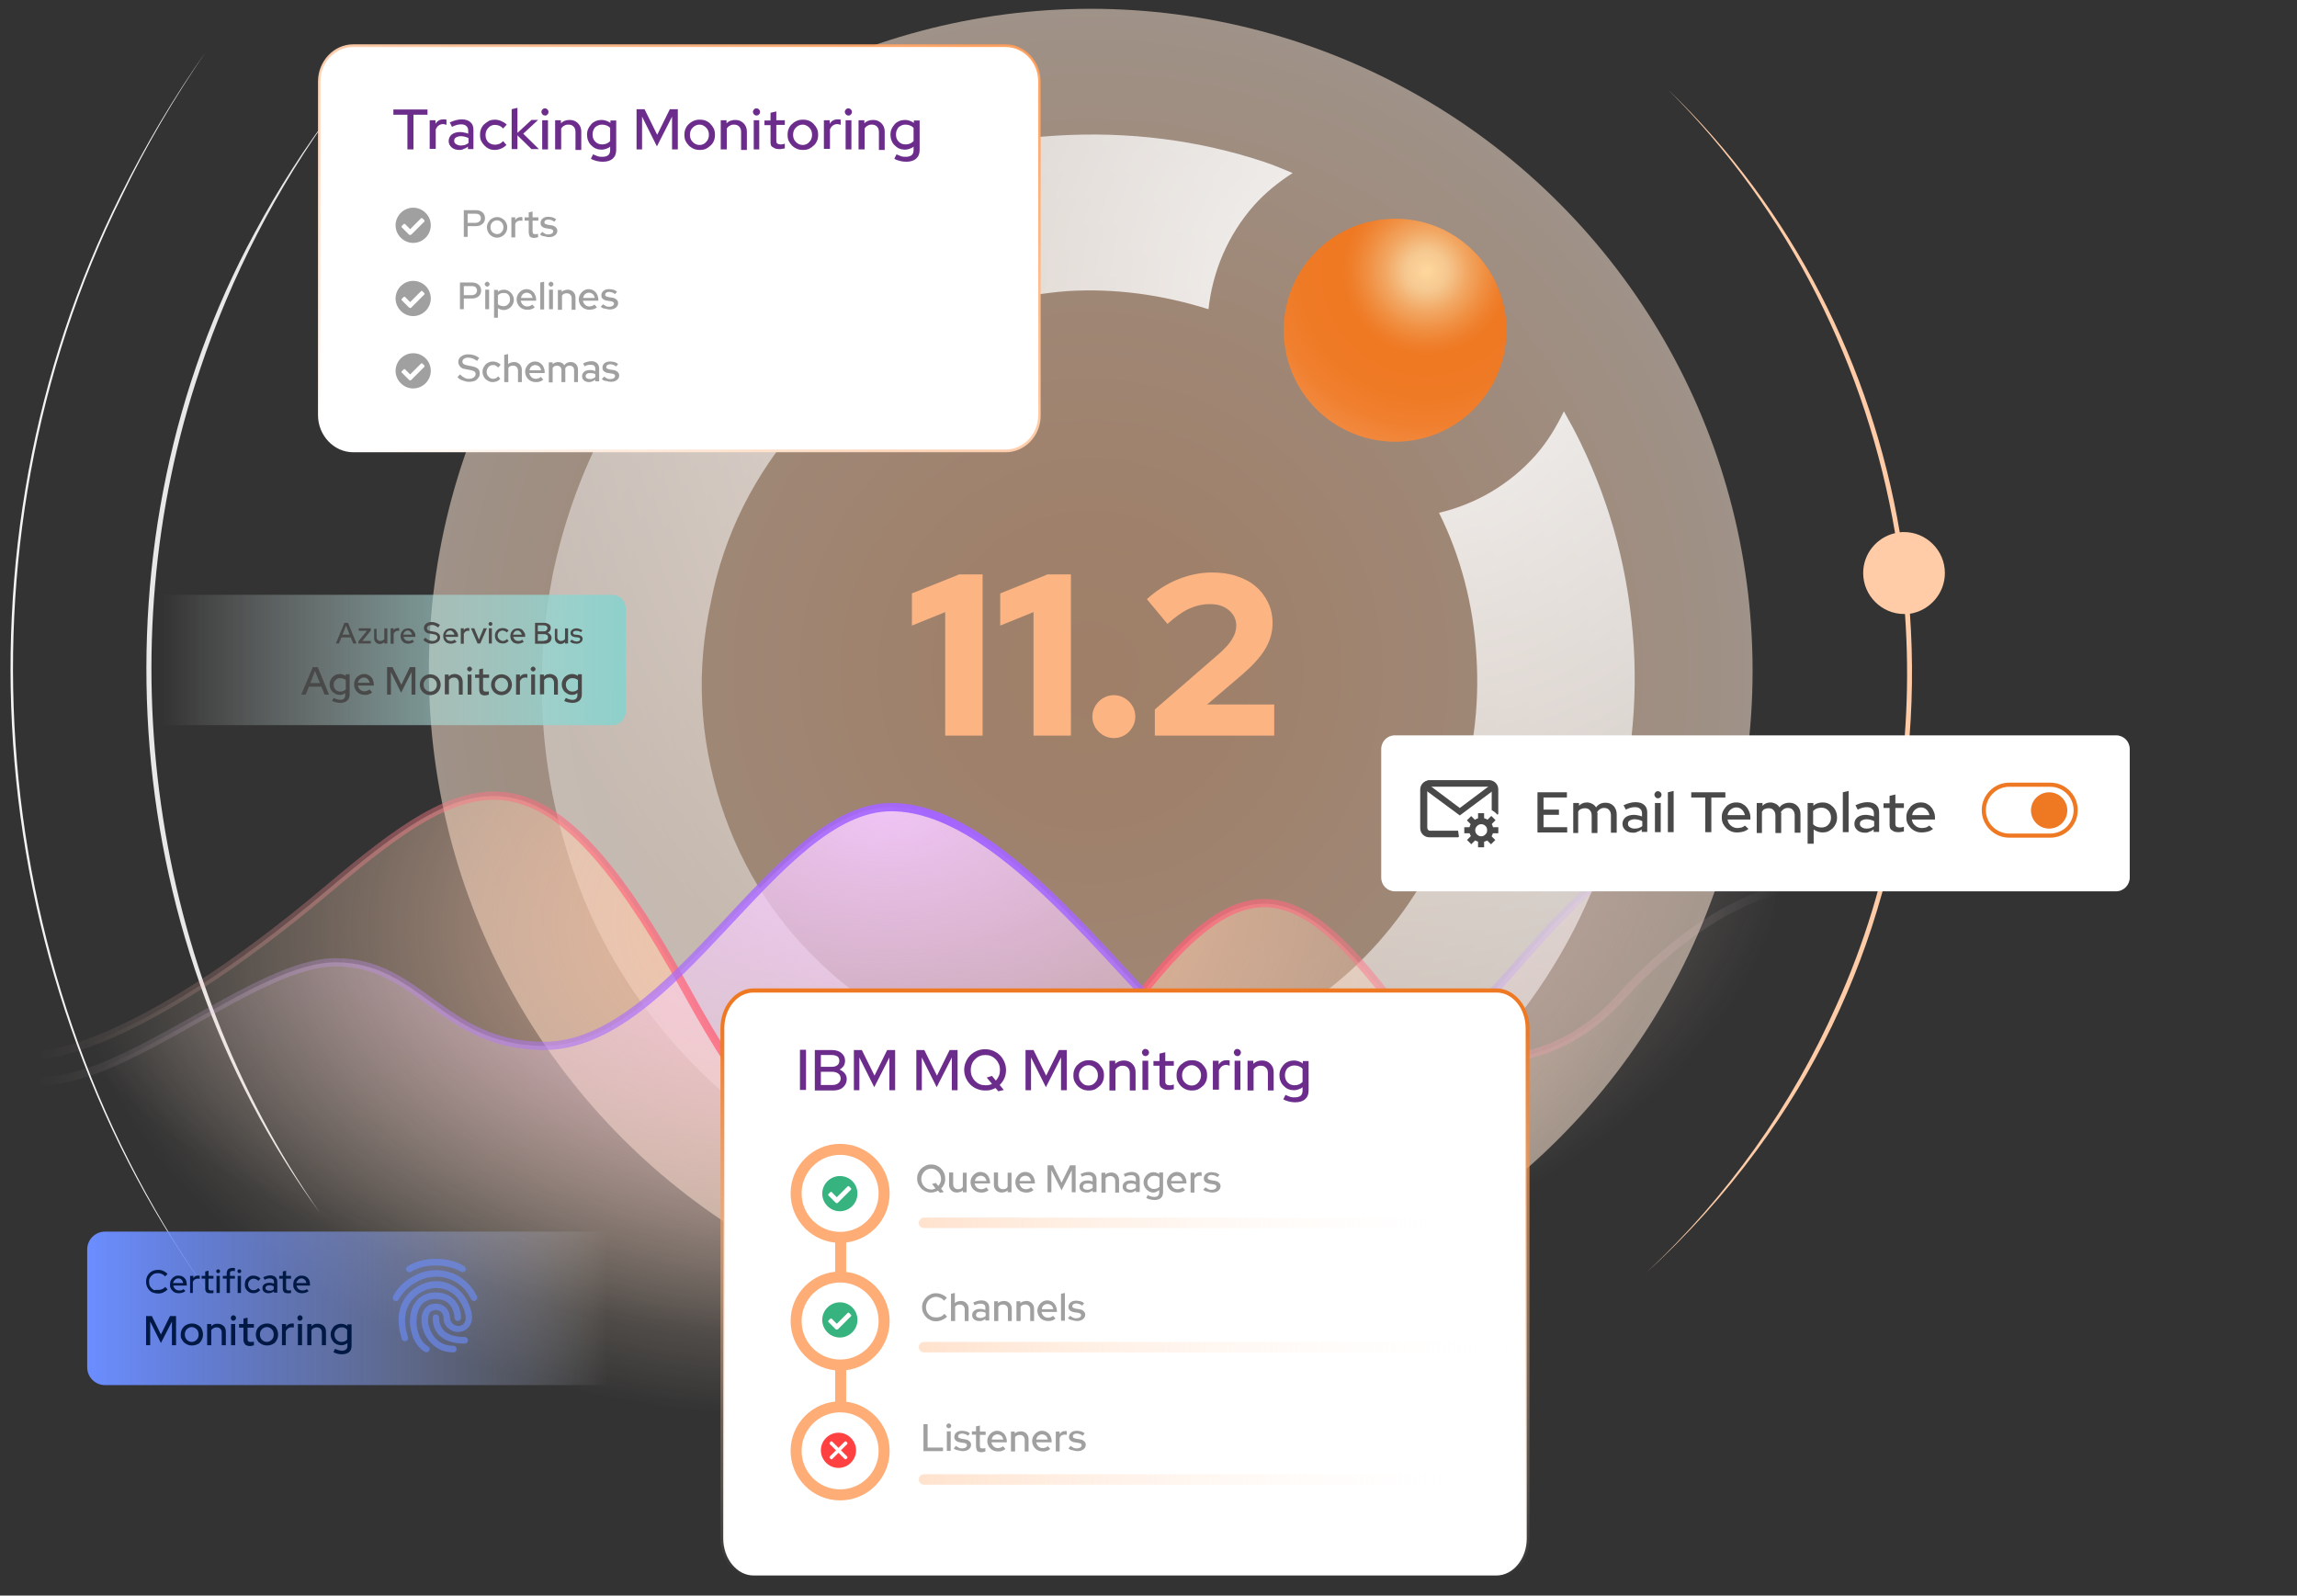 <?xml version="1.0" encoding="utf-8"?>
<!-- Generator: Adobe Illustrator 27.9.4, SVG Export Plug-In . SVG Version: 9.03 Build 54784)  -->
<svg version="1.1" id="Layer_1" xmlns="http://www.w3.org/2000/svg" xmlns:xlink="http://www.w3.org/1999/xlink" x="0px" y="0px"
	 viewBox="0 0 835 580" style="enable-background:new 0 0 835 580;" xml:space="preserve">
<rect x="0" y="0" width="835" height="580" fill="#333333" stroke="none"/>
<style type="text/css">
	.st0{fill:none;stroke:#000000;stroke-miterlimit:10;}
	.st1{fill:#FFCCA7;}
	.st2{fill:#F4F4F4;}
	.st3{fill:#E8E8E8;}
	.st4{opacity:0.53;fill:url(#SVGID_1_);}
	.st5{fill:url(#SVGID_00000019648677793250508410000000786127661519295658_);}
	.st6{fill:url(#SVGID_00000070802243420251756660000015515032659839105186_);}
	.st7{fill:url(#SVGID_00000156583208761595765690000017122423118004209041_);}
	
		.st8{fill:none;stroke:url(#SVGID_00000138539933165106522000000003702329027943116462_);stroke-width:3;stroke-linecap:round;stroke-linejoin:round;stroke-miterlimit:10;}
	
		.st9{fill:none;stroke:url(#SVGID_00000021093266269181726200000016314721978204474267_);stroke-width:3;stroke-linecap:round;stroke-linejoin:round;stroke-miterlimit:10;}
	.st10{fill:#FFFFFF;}
	.st11{fill:#EF7822;}
	.st12{fill:url(#SVGID_00000002368771686073171550000009530072944539780275_);}
	
		.st13{fill:url(#SVGID_00000158720034777269081390000013602449610862111405_);stroke:url(#SVGID_00000093160794900865390970000012818583310140340876_);stroke-width:2;stroke-miterlimit:10;}
	.st14{fill:url(#SVGID_00000011753758031147691070000009078531990507196314_);}
	.st15{fill:url(#SVGID_00000143581184676112470690000017282680711998298022_);}
	.st16{fill:url(#SVGID_00000031903810652051341440000004046571487403247776_);}
	.st17{fill:#FCB483;}
	.st18{fill:#36B37E;}
	.st19{fill:none;stroke:#FFAD76;stroke-width:4;stroke-miterlimit:10;}
	.st20{fill:#A0A0A0;}
	
		.st21{opacity:0.47;fill:none;stroke:url(#SVGID_00000111874246048849627930000010492787723288411533_);stroke-width:3.813;stroke-linecap:round;stroke-miterlimit:10;}
	
		.st22{opacity:0.47;fill:none;stroke:url(#SVGID_00000041268117075596495040000011651159121094427816_);stroke-width:3.813;stroke-linecap:round;stroke-miterlimit:10;}
	
		.st23{opacity:0.47;fill:none;stroke:url(#SVGID_00000088821087221092603790000005349256674919116183_);stroke-width:3.813;stroke-linecap:round;stroke-miterlimit:10;}
	.st24{fill:#6C2C8B;}
	.st25{fill:#494949;}
	.st26{fill:#001944;}
	.st27{opacity:0.6;}
	.st28{fill-rule:evenodd;clip-rule:evenodd;fill:#6B8DFF;}
	.st29{fill-rule:evenodd;clip-rule:evenodd;fill:#FF4141;}
	.st30{fill:none;}
</style>
<g>
	<g>
		<path class="st0" d="M785.4,123.9"/>
		<path class="st1" d="M707,208.3c0-8.2-6.7-14.9-14.9-14.9c-0.5,0-1,0-1.5,0.1c-10.2-60.1-38.6-117.1-84.3-161
			c44.2,44.1,72.4,101.2,82.6,161.3c-6.6,1.5-11.6,7.4-11.6,14.5c0,8.2,6.7,14.9,14.9,14.9c0.1,0,0.2,0,0.3,0
			c3.4,48.1-4.5,97.2-24.9,142.2c-16.2,36.6-39.9,69.8-69.1,97.2c14.8-13.5,28.3-28.4,40.2-44.6c42.3-57.1,60.4-126.8,55.6-194.9
			C701.4,222,707,215.8,707,208.3z"/>
		<path class="st2" d="M78,473C-6.7,358.6-19.9,198.2,43.8,71c9-18.1,19.3-35.5,30.9-52C63.3,35.7,53,53.1,44.3,71.3
			C-18.9,198.5-5.5,358.2,78,473L78,473z"/>
		<path class="st3" d="M116.3,440.9C41.8,339.1,32.5,195.3,92.6,84.6c8.5-15.8,18.1-30.9,29-45.1c-21,28.9-37.6,60.9-48.9,94.8
			C38.3,236,54.9,352.8,116.3,440.9L116.3,440.9z"/>
		<radialGradient id="SVGID_1_" cx="396.5" cy="243.8" r="416.86" gradientUnits="userSpaceOnUse">
			<stop  offset="0" style="stop-color:#FFC296"/>
			<stop  offset="0.134" style="stop-color:#FFC69D"/>
			<stop  offset="0.327" style="stop-color:#FFD1B0"/>
			<stop  offset="0.558" style="stop-color:#FFE4D0"/>
			<stop  offset="0.815" style="stop-color:#FFFDFC"/>
			<stop  offset="0.832" style="stop-color:#FFFFFF"/>
		</radialGradient>
		<circle class="st4" cx="396.5" cy="243.8" r="240.6"/>
		
			<radialGradient id="SVGID_00000163766276312005329740000000389348446619247255_" cx="689.078" cy="-574.766" r="337.411" gradientTransform="matrix(0.978 -0.209 0.209 0.978 -47.192 817.2)" gradientUnits="userSpaceOnUse">
			<stop  offset="0" style="stop-color:#FFFFFF;stop-opacity:0.918"/>
			<stop  offset="1" style="stop-color:#FFFFFF;stop-opacity:0.4"/>
		</radialGradient>
		<path style="fill:url(#SVGID_00000163766276312005329740000000389348446619247255_);" d="M593.9,235c1.5,25.1-1.9,50.5-10.2,75.6
			c-8.6,25.5-22,48.5-39.8,68.6c-23.5,26.5-52.3,45.8-85.7,57.1c-17.4,5.7-35,9.1-52.6,10.1c-16.7,1-33.4,0-50-3.2
			c-34.3-6.5-65.4-21.8-92.4-45.7c-27.4-24.2-46.5-53.5-56.7-86.9c-10.5-32.9-12.3-67.3-5.5-102.2c7.6-35.6,23-65.9,46.8-92.9
			c17.2-19.4,38-35.2,61.8-47c24-11.3,48.3-17.6,74.4-19.2c0,0,0,0,0.1,0c26.1-1.6,51.6,1.6,75.6,9.6c3.3,1.1,6.8,2.6,10.2,4
			c-5.1,3.3-9.9,7.1-14,11.7c-9.7,11-15.1,24.2-16.6,37.8c-17.3-5.4-34.1-7.6-51.1-6.6c-18.1,1.4-35.8,6-52.3,13.8
			c-17,8-32,19.2-44.5,33.3c-17.2,19.4-28.3,41.6-33,66c-5.4,24.9-4.2,48.8,3.6,73.4c7.9,24.4,21.1,44.5,40.1,61.4
			c14.3,12.6,29.9,21.7,47.7,27.7c17.6,6.1,35.6,8.6,53.8,7.5c18.9-1.2,36.3-5.6,53.3-13.5c17.3-8.1,31.8-18.9,44.2-32.9
			c12.7-14.4,22-30.4,28.2-49c6.2-18.3,8.6-36.3,7.4-55c-1.1-18.7-5.7-36.2-13.6-52.1c13.6-3.2,25.8-10.4,35.2-21
			c4.3-4.9,7.5-10.3,10.2-15.9c2.2,3.9,4.2,7.6,5.9,11.1C585.9,184.2,592.2,208.6,593.9,235z"/>
		<g>
			
				<radialGradient id="SVGID_00000077307100996026540380000007013022090058741136_" cx="321.267" cy="185.994" r="288.222" gradientTransform="matrix(0.999 -4.889251e-02 3.110150e-02 0.635 -11.404 229.717)" gradientUnits="userSpaceOnUse">
				<stop  offset="0" style="stop-color:#FFC7A8;stop-opacity:0.93"/>
				<stop  offset="0.32" style="stop-color:#FFCAAC;stop-opacity:0.632"/>
				<stop  offset="0.608" style="stop-color:#FFD3B7;stop-opacity:0.364"/>
				<stop  offset="0.884" style="stop-color:#FFE3C9;stop-opacity:0.108"/>
				<stop  offset="1" style="stop-color:#FFECD3;stop-opacity:0"/>
			</radialGradient>
			<path style="fill:url(#SVGID_00000077307100996026540380000007013022090058741136_);" d="M645.1,324.2c0,0-25.6,4.8-56.7,39.2
				c-23.6,26.1-60.8,30-81,3.2c-38-50.6-58.3-52.8-100.5,5.4c-72.8,100.4-115.4,65-157.3-11.4c-52.3-95.3-78.2-81.4-130.8-36.9
				c-69.9,59-103.2,59.8-103.2,59.8v140.1h630.7L645.1,324.2z"/>
			
				<radialGradient id="SVGID_00000096046213570038924130000016687389273993900689_" cx="322.761" cy="-5.475891e-02" r="329.605" gradientTransform="matrix(1 0 0 0.587 0 294.709)" gradientUnits="userSpaceOnUse">
				<stop  offset="0" style="stop-color:#F5C9FF;stop-opacity:0.93"/>
				<stop  offset="0.317" style="stop-color:#F6CCFB;stop-opacity:0.636"/>
				<stop  offset="0.602" style="stop-color:#F8D5F0;stop-opacity:0.37"/>
				<stop  offset="0.874" style="stop-color:#FCE3DE;stop-opacity:0.117"/>
				<stop  offset="1" style="stop-color:#FFECD3;stop-opacity:0"/>
			</radialGradient>
			<path style="fill:url(#SVGID_00000096046213570038924130000016687389273993900689_);" d="M645.1,293.4
				c-35.9,2.8-58.7,17.1-92.5,56.2c-41.2,47.7-77.8,62.7-110.2,37.5c-30.8-24-76.1-93.7-118.4-93.7s-78.6,87.5-127,86.8
				c-36.3-0.5-44.4-30.4-75-30.4c-28.4,0-74.5,42.5-106.4,43.2v134.4h630.7L645.1,293.4z"/>
			
				<linearGradient id="SVGID_00000020360786182214020220000007001001091416079804_" gradientUnits="userSpaceOnUse" x1="14.2" y1="181.35" x2="646.7" y2="181.35" gradientTransform="matrix(1 0 0 1 0 180)">
				<stop  offset="0" style="stop-color:#FFECD3;stop-opacity:0"/>
				<stop  offset="4.623662e-02" style="stop-color:#FFCCBE;stop-opacity:8.899307e-02"/>
				<stop  offset="0.107" style="stop-color:#FFA9A7;stop-opacity:0.207"/>
				<stop  offset="0.172" style="stop-color:#FF8C93;stop-opacity:0.332"/>
				<stop  offset="0.242" style="stop-color:#FF7685;stop-opacity:0.465"/>
				<stop  offset="0.317" style="stop-color:#FF667A;stop-opacity:0.609"/>
				<stop  offset="0.402" style="stop-color:#FF5D74;stop-opacity:0.773"/>
				<stop  offset="0.52" style="stop-color:#FF5A72"/>
				<stop  offset="0.623" style="stop-color:#FF5D75;stop-opacity:0.785"/>
				<stop  offset="0.698" style="stop-color:#FF667D;stop-opacity:0.629"/>
				<stop  offset="0.764" style="stop-color:#FF768A;stop-opacity:0.49"/>
				<stop  offset="0.826" style="stop-color:#FF8D9D;stop-opacity:0.363"/>
				<stop  offset="0.883" style="stop-color:#FFAAB6;stop-opacity:0.243"/>
				<stop  offset="0.939" style="stop-color:#FFCDD5;stop-opacity:0.128"/>
				<stop  offset="0.991" style="stop-color:#FFF7F8;stop-opacity:1.938826e-02"/>
				<stop  offset="1" style="stop-color:#FFFFFF;stop-opacity:0"/>
			</linearGradient>
			
				<path style="fill:none;stroke:url(#SVGID_00000020360786182214020220000007001001091416079804_);stroke-width:3;stroke-linecap:round;stroke-linejoin:round;stroke-miterlimit:10;" d="
				M15.7,383.3c0,0,33.3-0.8,103.2-59.8c52.7-44.4,78.5-58.3,130.8,36.9c41.9,76.3,84.5,111.7,157.3,11.4
				c42.2-58.2,62.6-56,100.5-5.4c20.2,26.8,57.4,22.9,81-3.2c31-34.4,56.7-39.2,56.7-39.2"/>
			
				<linearGradient id="SVGID_00000139985786881933889440000011052460421677668226_" gradientUnits="userSpaceOnUse" x1="14.1" y1="166.295" x2="646.6" y2="166.295" gradientTransform="matrix(1 0 0 1 0 180)">
				<stop  offset="0" style="stop-color:#FFECD3;stop-opacity:0"/>
				<stop  offset="3.199919e-02" style="stop-color:#F1D7DA;stop-opacity:6.158984e-02"/>
				<stop  offset="9.503245e-02" style="stop-color:#D9B4E5;stop-opacity:0.183"/>
				<stop  offset="0.162" style="stop-color:#C697EF;stop-opacity:0.312"/>
				<stop  offset="0.233" style="stop-color:#B781F6;stop-opacity:0.449"/>
				<stop  offset="0.31" style="stop-color:#AC71FB;stop-opacity:0.598"/>
				<stop  offset="0.398" style="stop-color:#A668FE;stop-opacity:0.767"/>
				<stop  offset="0.52" style="stop-color:#A465FF"/>
				<stop  offset="0.625" style="stop-color:#A668FF;stop-opacity:0.78"/>
				<stop  offset="0.703" style="stop-color:#AB71FF;stop-opacity:0.619"/>
				<stop  offset="0.771" style="stop-color:#B581FF;stop-opacity:0.477"/>
				<stop  offset="0.834" style="stop-color:#C298FF;stop-opacity:0.346"/>
				<stop  offset="0.893" style="stop-color:#D3B5FF;stop-opacity:0.223"/>
				<stop  offset="0.949" style="stop-color:#E8D8FF;stop-opacity:0.106"/>
				<stop  offset="1" style="stop-color:#FFFFFF;stop-opacity:0"/>
			</linearGradient>
			
				<path style="fill:none;stroke:url(#SVGID_00000139985786881933889440000011052460421677668226_);stroke-width:3;stroke-linecap:round;stroke-linejoin:round;stroke-miterlimit:10;" d="
				M645.1,293.4c-35.9,2.8-58.7,17.1-92.5,56.2c-41.2,47.7-77.8,62.7-110.2,37.5c-30.8-24-76.1-93.7-118.4-93.7s-78.6,87.5-127,86.8
				c-36.3-0.5-44.4-30.4-75-30.4c-28.4,0-74.5,42.5-106.4,43.2"/>
		</g>
		<g>
			<g>
				<g>
					<path class="st10" d="M769.2,324H507.1c-2.8,0-5-2.2-5-5v-46.7c0-2.8,2.2-5,5-5h262.1c2.8,0,5,2.2,5,5V319
						C774.2,321.7,772,324,769.2,324z"/>
				</g>
			</g>
			<g>
				<g>
					<path class="st11" d="M745.3,304.5h-14.9c-5.5,0-10-4.5-10-10s4.5-10,10-10h14.9c5.5,0,10,4.5,10,10S750.8,304.5,745.3,304.5z
						 M730.4,286c-4.7,0-8.5,3.8-8.5,8.5s3.8,8.5,8.5,8.5h14.9c4.7,0,8.5-3.8,8.5-8.5s-3.8-8.5-8.5-8.5H730.4z"/>
				</g>
				<circle class="st11" cx="744.9" cy="294.6" r="6.6"/>
			</g>
		</g>
		<g>
			
				<linearGradient id="SVGID_00000119094484519746605970000012862481600968701587_" gradientUnits="userSpaceOnUse" x1="27.951" y1="239.898" x2="227.451" y2="239.898">
				<stop  offset="0.154" style="stop-color:#FFFFFF;stop-opacity:0"/>
				<stop  offset="0.237" style="stop-color:#EFF8F7;stop-opacity:9.846270e-02"/>
				<stop  offset="0.473" style="stop-color:#C5E7E4;stop-opacity:0.377"/>
				<stop  offset="0.687" style="stop-color:#A7DAD6;stop-opacity:0.63"/>
				<stop  offset="0.87" style="stop-color:#95D3CE;stop-opacity:0.846"/>
				<stop  offset="1" style="stop-color:#8ED0CB"/>
			</linearGradient>
			<path style="fill:url(#SVGID_00000119094484519746605970000012862481600968701587_);" d="M222.5,263.6H33c-2.8,0-5-2.2-5-5v-37.4
				c0-2.8,2.2-5,5-5h189.5c2.8,0,5,2.2,5,5v37.4C227.5,261.4,225.3,263.6,222.5,263.6z"/>
		</g>
		<g>
			
				<linearGradient id="SVGID_00000134233669433552190400000018329656800794498992_" gradientUnits="userSpaceOnUse" x1="408.961" y1="392.7" x2="408.961" y2="180.3" gradientTransform="matrix(1 0 0 1 0 180)">
				<stop  offset="0" style="stop-color:#FFFFFF"/>
				<stop  offset="1" style="stop-color:#FF9D5A;stop-opacity:0.918"/>
			</linearGradient>
			
				<linearGradient id="SVGID_00000059302143480776451640000003815018077060142481_" gradientUnits="userSpaceOnUse" x1="408.961" y1="359.3" x2="408.961" y2="573.7">
				<stop  offset="7.262570e-02" style="stop-color:#EF7822"/>
				<stop  offset="1" style="stop-color:#FAF4EB;stop-opacity:0"/>
			</linearGradient>
			
				<path style="fill:url(#SVGID_00000134233669433552190400000018329656800794498992_);stroke:url(#SVGID_00000059302143480776451640000003815018077060142481_);stroke-width:2;stroke-miterlimit:10;" d="
				M544,572.7H273.9c-6,0-11-6.1-11-13.5V373.8c0-7.4,5-13.5,11-13.5H544c6,0,11,6.1,11,13.5v185.5C555,566.7,550,572.7,544,572.7z
				 M273.9,361.3c-5.6,0-10.2,5.6-10.2,12.5v185.5c0,6.9,4.6,12.5,10.2,12.5H544c5.6,0,10.2-5.6,10.2-12.5V373.8
				c0-6.9-4.6-12.5-10.2-12.5H273.9z"/>
		</g>
		
			<linearGradient id="SVGID_00000017500165081974982270000006667024785005696946_" gradientUnits="userSpaceOnUse" x1="31.709" y1="-73.596" x2="220.793" y2="-73.596" gradientTransform="matrix(1 0 0 -1 0 402)">
			<stop  offset="0" style="stop-color:#6B8DFF"/>
			<stop  offset="0.188" style="stop-color:#6E90FF;stop-opacity:0.812"/>
			<stop  offset="0.351" style="stop-color:#7998FF;stop-opacity:0.648"/>
			<stop  offset="0.54" style="stop-color:#8BA6FF;stop-opacity:0.494"/>
			<stop  offset="0.696" style="stop-color:#A4B9FF;stop-opacity:0.345"/>
			<stop  offset="0.848" style="stop-color:#C5D2FF;stop-opacity:0.2"/>
			<stop  offset="0.959" style="stop-color:#ECF0FF;stop-opacity:5.932689e-02"/>
			<stop  offset="1" style="stop-color:#FFFFFF;stop-opacity:0"/>
		</linearGradient>
		<path style="fill:url(#SVGID_00000017500165081974982270000006667024785005696946_);" d="M258.1,503.5H38.2
			c-3.6,0-6.5-2.9-6.5-6.5v-42.8c0-3.6,2.9-6.5,6.5-6.5h219.9c3.6,0,6.5,2.9,6.5,6.5V497C264.6,500.6,261.7,503.5,258.1,503.5z"/>
		<g>
			<g>
				<g>
					<path class="st10" d="M378,29.6v121.3c0,7.2-5.5,13-12.4,13H128.4c-6.8,0-12.4-5.8-12.4-13V29.6c0-7.2,5.5-13,12.4-13h237.1
						C372.4,16.6,378,22.5,378,29.6z"/>
				</g>
				<g>
					
						<linearGradient id="SVGID_00000101788058292483917310000006422970759217876656_" gradientUnits="userSpaceOnUse" x1="184.449" y1="18.62" x2="309.56" y2="-198.079" gradientTransform="matrix(1 0 0 1 0 180)">
						<stop  offset="0" style="stop-color:#FFFFFF"/>
						<stop  offset="0.994" style="stop-color:#FF9C57;stop-opacity:0.918"/>
					</linearGradient>
					<path style="fill:url(#SVGID_00000101788058292483917310000006422970759217876656_);" d="M365.6,164.4H128.4
						c-7,0-12.8-6.1-12.8-13.5V29.6c0-7.4,5.8-13.5,12.8-13.5h237.1c7,0,12.8,6.1,12.8,13.5v121.3
						C378.4,158.4,372.6,164.4,365.6,164.4z M128.4,17.1c-6.6,0-11.9,5.6-11.9,12.5v121.3c0,6.9,5.3,12.5,11.9,12.5h237.1
						c6.6,0,11.9-5.6,11.9-12.5V29.6c0-6.9-5.3-12.5-11.9-12.5H128.4z"/>
				</g>
			</g>
		</g>
		
			<radialGradient id="SVGID_00000035519808367255927670000015302013383384800407_" cx="518.477" cy="-81.451" r="64.009" gradientTransform="matrix(1 0 0 1 0 180)" gradientUnits="userSpaceOnUse">
			<stop  offset="0" style="stop-color:#FFD79D"/>
			<stop  offset="0.117" style="stop-color:#F5C890"/>
			<stop  offset="0.232" style="stop-color:#F2A763"/>
			<stop  offset="0.339" style="stop-color:#F08E40"/>
			<stop  offset="0.426" style="stop-color:#EF7E2A"/>
			<stop  offset="0.483" style="stop-color:#EF7822"/>
			<stop  offset="0.714" style="stop-color:#EF7A25"/>
			<stop  offset="0.868" style="stop-color:#F07F2E"/>
			<stop  offset="1" style="stop-color:#F1883D"/>
			<stop  offset="1" style="stop-color:#F1883D"/>
		</radialGradient>
		<path style="fill:url(#SVGID_00000035519808367255927670000015302013383384800407_);" d="M504.7,79.6
			c-10.4,0.6-20.5,5.2-27.9,13.6c-14.8,16.7-13.2,42.4,3.5,57.2c8.4,7.4,19,10.7,29.3,10.1c10.4-0.6,20.5-5.2,27.9-13.6
			c14.8-16.7,13.2-42.4-3.5-57.2C525.6,82.2,515,78.9,504.7,79.6z"/>
		<g>
			<path class="st10" d="M544,572.2H273.9c-5.9,0-10.6-5.8-10.6-13V373.8c0-7.2,4.7-13,10.6-13H544c5.9,0,10.6,5.8,10.6,13v185.5
				C554.6,566.4,549.8,572.2,544,572.2z"/>
		</g>
		<g>
			<g>
				<path class="st17" d="M357.2,208.8v58.6h-13.6v-44.9l-12.1,4.9v-11.7l17.2-6.9H357.2z"/>
				<path class="st17" d="M389.3,208.8v58.6h-13.6v-44.9l-12.1,4.9v-11.7l17.2-6.9H389.3z"/>
				<path class="st17" d="M404.9,252.7c2.1,0,3.9,0.8,5.5,2.3c1.5,1.5,2.3,3.4,2.3,5.5c0,2.1-0.8,3.9-2.3,5.5
					c-1.5,1.5-3.4,2.3-5.5,2.3c-2.1,0-3.9-0.8-5.5-2.3c-1.5-1.5-2.3-3.4-2.3-5.5c0-2.1,0.8-3.9,2.3-5.5
					C401,253.5,402.8,252.7,404.9,252.7z"/>
				<path class="st17" d="M419.8,267.4v-9.5l23.5-20.4c2.1-1.9,3.7-3.6,4.6-5.2c1-1.6,1.5-3.2,1.5-4.9c0-2.2-0.9-4.1-2.7-5.6
					c-1.8-1.5-4-2.2-6.8-2.2s-5.3,0.6-7.7,1.7c-2.4,1.1-5,3-7.8,5.5l-7.5-9c3.5-3.2,7.3-5.6,11.3-7.2c4-1.6,8.1-2.5,12.3-2.5
					c3.3,0,6.3,0.4,9,1.3c2.7,0.9,5.1,2.1,7,3.8c1.9,1.6,3.4,3.6,4.5,5.9c1.1,2.3,1.6,4.8,1.6,7.5c0,3.2-0.9,6.3-2.6,9.2
					c-1.7,2.9-4.5,6-8.3,9.3l-12.9,11h24.4v11.3H419.8z"/>
			</g>
		</g>
		<path class="st18" d="M311.7,433.9c0,3.5-2.9,6.4-6.4,6.4c-3.5,0-6.4-2.9-6.4-6.4c0-3.5,2.9-6.4,6.4-6.4
			C308.9,427.5,311.7,430.3,311.7,433.9z M304.6,437.2l4.7-4.7c0.2-0.2,0.2-0.4,0-0.6l-0.6-0.6c-0.2-0.2-0.4-0.2-0.6,0l-3.9,3.9
			l-1.8-1.8c-0.2-0.2-0.4-0.2-0.6,0l-0.6,0.6c-0.2,0.2-0.2,0.4,0,0.6l2.7,2.7C304.2,437.4,304.5,437.4,304.6,437.2z"/>
		<path class="st18" d="M311.7,479.8c0,3.5-2.9,6.4-6.4,6.4c-3.5,0-6.4-2.9-6.4-6.4c0-3.5,2.9-6.4,6.4-6.4
			C308.9,473.4,311.7,476.3,311.7,479.8z M304.6,483.2l4.7-4.7c0.2-0.2,0.2-0.4,0-0.6l-0.6-0.6c-0.2-0.2-0.4-0.2-0.6,0l-3.9,3.9
			l-1.8-1.8c-0.2-0.2-0.4-0.2-0.6,0l-0.6,0.6c-0.2,0.2-0.2,0.4,0,0.6l2.7,2.7C304.2,483.3,304.5,483.3,304.6,483.2z"/>
		<circle class="st19" cx="305.4" cy="433.8" r="16"/>
		<circle class="st19" cx="305.4" cy="480.2" r="16"/>
		<circle class="st19" cx="305.4" cy="527.4" r="16"/>
		<line class="st19" x1="305.6" y1="449.3" x2="305.6" y2="464.2"/>
		<line class="st19" x1="305.6" y1="496.7" x2="305.6" y2="511.5"/>
		<g>
			<g>
				<path class="st20" d="M343.6,428.5c0,0.7-0.1,1.4-0.4,2c-0.3,0.6-0.7,1.2-1.1,1.6l1,1.2l-1.4,0.3l-0.7-0.8
					c-0.4,0.2-0.8,0.4-1.2,0.5c-0.4,0.1-0.9,0.2-1.3,0.2c-0.7,0-1.4-0.1-2-0.4c-0.6-0.3-1.2-0.6-1.6-1.1c-0.5-0.5-0.8-1-1.1-1.6
					c-0.3-0.6-0.4-1.3-0.4-2s0.1-1.4,0.4-2c0.3-0.6,0.6-1.2,1.1-1.6c0.5-0.5,1-0.8,1.6-1.1c0.6-0.3,1.3-0.4,2-0.4
					c0.7,0,1.4,0.1,2,0.4c0.6,0.3,1.2,0.6,1.6,1.1c0.5,0.5,0.8,1,1.1,1.6C343.5,427.2,343.6,427.8,343.6,428.5z M340.2,430l0.9,1.1
					c0.3-0.3,0.5-0.7,0.7-1.1s0.3-0.9,0.3-1.4c0-0.5-0.1-1-0.3-1.5c-0.2-0.5-0.4-0.8-0.8-1.2c-0.3-0.3-0.7-0.6-1.1-0.8
					s-0.9-0.3-1.4-0.3s-1,0.1-1.4,0.3s-0.8,0.4-1.1,0.8c-0.3,0.3-0.6,0.7-0.8,1.2c-0.2,0.5-0.3,0.9-0.3,1.5c0,0.5,0.1,1,0.3,1.5
					c0.2,0.5,0.4,0.8,0.8,1.2c0.3,0.3,0.7,0.6,1.1,0.8s0.9,0.3,1.4,0.3c0.3,0,0.6,0,0.8-0.1s0.5-0.2,0.8-0.3l-1.3-1.6L340.2,430z"/>
				<path class="st20" d="M346.5,426.3v4.2c0,0.6,0.2,1,0.5,1.3c0.3,0.3,0.7,0.5,1.3,0.5c0.4,0,0.7-0.1,1-0.2
					c0.3-0.2,0.5-0.4,0.7-0.7v-5.1h1.4v7.1h-1.4v-0.7c-0.3,0.3-0.6,0.5-1,0.6s-0.8,0.2-1.2,0.2c-0.8,0-1.5-0.3-2-0.8
					c-0.5-0.5-0.8-1.2-0.8-2v-4.5H346.5z"/>
				<path class="st20" d="M359.4,432.6c-0.4,0.3-0.8,0.6-1.3,0.7c-0.4,0.2-0.9,0.2-1.5,0.2c-0.5,0-1-0.1-1.5-0.3
					c-0.5-0.2-0.9-0.5-1.2-0.8c-0.3-0.3-0.6-0.7-0.8-1.2c-0.2-0.5-0.3-0.9-0.3-1.5c0-0.5,0.1-1,0.3-1.4c0.2-0.4,0.4-0.8,0.8-1.2
					c0.3-0.3,0.7-0.6,1.1-0.8c0.4-0.2,0.9-0.3,1.4-0.3c0.5,0,0.9,0.1,1.4,0.3s0.8,0.5,1.1,0.8c0.3,0.3,0.5,0.7,0.7,1.2
					c0.2,0.5,0.3,0.9,0.3,1.5v0.4h-5.6c0.1,0.6,0.4,1.1,0.8,1.5c0.4,0.4,1,0.6,1.6,0.6c0.3,0,0.7-0.1,1-0.2s0.6-0.3,0.8-0.5
					L359.4,432.6z M356.5,427.4c-0.5,0-1,0.2-1.4,0.5s-0.6,0.8-0.7,1.4h4.2c-0.1-0.5-0.3-1-0.7-1.4
					C357.4,427.5,357,427.4,356.5,427.4z"/>
				<path class="st20" d="M362.8,426.3v4.2c0,0.6,0.2,1,0.5,1.3c0.3,0.3,0.7,0.5,1.3,0.5c0.4,0,0.7-0.1,1-0.2s0.5-0.4,0.7-0.7v-5.1
					h1.4v7.1h-1.4v-0.7c-0.3,0.3-0.6,0.5-1,0.6s-0.8,0.2-1.2,0.2c-0.8,0-1.5-0.3-2-0.8c-0.5-0.5-0.8-1.2-0.8-2v-4.5H362.8z"/>
				<path class="st20" d="M375.7,432.6c-0.4,0.3-0.8,0.6-1.3,0.7c-0.4,0.2-0.9,0.2-1.5,0.2c-0.5,0-1-0.1-1.5-0.3s-0.9-0.5-1.2-0.8
					c-0.3-0.3-0.6-0.7-0.8-1.2c-0.2-0.5-0.3-0.9-0.3-1.5c0-0.5,0.1-1,0.3-1.4c0.2-0.4,0.4-0.8,0.8-1.2c0.3-0.3,0.7-0.6,1.1-0.8
					s0.9-0.3,1.4-0.3c0.5,0,0.9,0.1,1.4,0.3s0.8,0.5,1.1,0.8c0.3,0.3,0.5,0.7,0.7,1.2c0.2,0.5,0.3,0.9,0.3,1.5v0.4h-5.6
					c0.1,0.6,0.4,1.1,0.8,1.5c0.4,0.4,1,0.6,1.6,0.6c0.3,0,0.7-0.1,1-0.2s0.6-0.3,0.8-0.5L375.7,432.6z M372.7,427.4
					c-0.5,0-1,0.2-1.4,0.5c-0.4,0.4-0.6,0.8-0.7,1.4h4.2c-0.1-0.5-0.3-1-0.7-1.4C373.7,427.5,373.2,427.4,372.7,427.4z"/>
				<path class="st20" d="M385.9,432.7l-3.7-7.3v8h-1.4v-9.8h2l3.1,6.3l3.1-6.3h2v9.8h-1.4v-8L385.9,432.7z"/>
				<path class="st20" d="M395,433.5c-0.8,0-1.4-0.2-1.9-0.6c-0.5-0.4-0.7-0.9-0.7-1.6c0-0.7,0.3-1.2,0.8-1.6
					c0.5-0.4,1.2-0.6,2.1-0.6c0.3,0,0.7,0,1,0.1c0.3,0.1,0.6,0.2,0.9,0.3v-0.8c0-0.5-0.1-0.9-0.4-1.1c-0.3-0.3-0.7-0.4-1.3-0.4
					c-0.3,0-0.7,0-1,0.1s-0.8,0.2-1.2,0.5l-0.5-1c0.5-0.3,1-0.4,1.5-0.6c0.5-0.1,0.9-0.2,1.4-0.2c0.9,0,1.6,0.2,2.1,0.7
					c0.5,0.4,0.8,1.1,0.8,1.9v4.7h-1.4v-0.6c-0.3,0.3-0.7,0.4-1,0.6C395.8,433.5,395.4,433.5,395,433.5z M393.7,431.4
					c0,0.3,0.1,0.6,0.4,0.8s0.7,0.3,1.2,0.3c0.4,0,0.7-0.1,1-0.2s0.6-0.3,0.9-0.5v-1.2c-0.3-0.1-0.6-0.3-0.9-0.3
					c-0.3-0.1-0.6-0.1-1-0.1c-0.5,0-0.9,0.1-1.2,0.3C393.9,430.7,393.7,431,393.7,431.4z"/>
				<path class="st20" d="M400.4,433.4v-7.1h1.4v0.7c0.3-0.3,0.6-0.5,1-0.6c0.4-0.1,0.8-0.2,1.2-0.2c0.8,0,1.5,0.3,2,0.8
					s0.8,1.2,0.8,2v4.5h-1.4v-4.2c0-0.6-0.2-1-0.5-1.3c-0.3-0.3-0.7-0.5-1.3-0.5c-0.4,0-0.7,0.1-1,0.2c-0.3,0.2-0.6,0.4-0.7,0.7v5.1
					H400.4z"/>
				<path class="st20" d="M410.7,433.5c-0.8,0-1.4-0.2-1.9-0.6c-0.5-0.4-0.7-0.9-0.7-1.6c0-0.7,0.3-1.2,0.8-1.6
					c0.5-0.4,1.2-0.6,2.1-0.6c0.3,0,0.7,0,1,0.1c0.3,0.1,0.6,0.2,0.9,0.3v-0.8c0-0.5-0.1-0.9-0.4-1.1c-0.3-0.3-0.7-0.4-1.3-0.4
					c-0.3,0-0.7,0-1,0.1s-0.8,0.2-1.2,0.5l-0.5-1c0.5-0.3,1-0.4,1.5-0.6c0.5-0.1,0.9-0.2,1.4-0.2c0.9,0,1.6,0.2,2.1,0.7
					c0.5,0.4,0.8,1.1,0.8,1.9v4.7h-1.4v-0.6c-0.3,0.3-0.7,0.4-1,0.6C411.5,433.5,411.1,433.5,410.7,433.5z M409.4,431.4
					c0,0.3,0.1,0.6,0.4,0.8s0.7,0.3,1.2,0.3c0.4,0,0.7-0.1,1-0.2s0.6-0.3,0.9-0.5v-1.2c-0.3-0.1-0.6-0.3-0.9-0.3
					c-0.3-0.1-0.6-0.1-1-0.1c-0.5,0-0.9,0.1-1.2,0.3C409.6,430.7,409.4,431,409.4,431.4z"/>
				<path class="st20" d="M419.3,433.5c-0.5,0-1-0.1-1.4-0.3c-0.4-0.2-0.8-0.5-1.1-0.8c-0.3-0.3-0.6-0.7-0.8-1.2
					c-0.2-0.4-0.3-0.9-0.3-1.4s0.1-1,0.3-1.4s0.4-0.8,0.8-1.2c0.3-0.3,0.7-0.6,1.1-0.8s0.9-0.3,1.4-0.3c0.4,0,0.8,0.1,1.1,0.2
					s0.7,0.3,1,0.5v-0.6h1.4v7.2c0,0.9-0.3,1.6-0.8,2.1c-0.6,0.5-1.4,0.7-2.4,0.7c-0.5,0-1-0.1-1.5-0.2s-0.9-0.3-1.4-0.5l0.5-1.1
					c0.4,0.2,0.8,0.4,1.2,0.5c0.4,0.1,0.7,0.2,1.1,0.2c0.6,0,1.1-0.1,1.4-0.4c0.3-0.3,0.5-0.7,0.5-1.3v-0.8c-0.3,0.2-0.6,0.4-1,0.6
					C420.1,433.4,419.7,433.5,419.3,433.5z M417.1,429.8c0,0.7,0.2,1.3,0.7,1.7c0.5,0.5,1,0.7,1.7,0.7c0.4,0,0.8-0.1,1.1-0.2
					s0.6-0.3,0.9-0.6v-3.2c-0.2-0.3-0.5-0.5-0.8-0.6s-0.7-0.2-1.1-0.2c-0.7,0-1.2,0.2-1.7,0.7C417.3,428.6,417.1,429.1,417.1,429.8z
					"/>
				<path class="st20" d="M430.8,432.6c-0.4,0.3-0.8,0.6-1.3,0.7c-0.4,0.2-0.9,0.2-1.5,0.2c-0.5,0-1-0.1-1.5-0.3
					c-0.5-0.2-0.9-0.5-1.2-0.8c-0.3-0.3-0.6-0.7-0.8-1.2c-0.2-0.5-0.3-0.9-0.3-1.5c0-0.5,0.1-1,0.3-1.4c0.2-0.4,0.4-0.8,0.8-1.2
					c0.3-0.3,0.7-0.6,1.1-0.8c0.4-0.2,0.9-0.3,1.4-0.3c0.5,0,0.9,0.1,1.4,0.3s0.8,0.5,1.1,0.8c0.3,0.3,0.5,0.7,0.7,1.2
					c0.2,0.5,0.3,0.9,0.3,1.5v0.4h-5.6c0.1,0.6,0.4,1.1,0.8,1.5c0.4,0.4,1,0.6,1.6,0.6c0.3,0,0.7-0.1,1-0.2s0.6-0.3,0.8-0.5
					L430.8,432.6z M427.8,427.4c-0.5,0-1,0.2-1.4,0.5s-0.6,0.8-0.7,1.4h4.2c-0.1-0.5-0.3-1-0.7-1.4
					C428.8,427.5,428.3,427.4,427.8,427.4z"/>
				<path class="st20" d="M432.8,433.4v-7.1h1.4v0.9c0.2-0.3,0.5-0.6,0.8-0.8c0.3-0.2,0.7-0.3,1.1-0.3c0.1,0,0.3,0,0.4,0
					c0.1,0,0.2,0,0.3,0.1v1.3c-0.1,0-0.3-0.1-0.4-0.1c-0.1,0-0.3,0-0.4,0c-0.4,0-0.8,0.1-1.1,0.3c-0.3,0.2-0.6,0.5-0.7,1v4.8H432.8z
					"/>
				<path class="st20" d="M437.4,432.5l0.8-0.9c0.4,0.3,0.8,0.5,1.1,0.7c0.4,0.2,0.8,0.2,1.2,0.2c0.5,0,0.9-0.1,1.2-0.3
					s0.5-0.5,0.5-0.8c0-0.3-0.1-0.5-0.3-0.6c-0.2-0.1-0.5-0.3-0.9-0.3l-1.3-0.2c-0.7-0.1-1.2-0.3-1.6-0.7c-0.4-0.3-0.5-0.8-0.5-1.3
					c0-0.6,0.3-1.2,0.8-1.6c0.5-0.4,1.2-0.6,2-0.6c0.5,0,1,0.1,1.5,0.2c0.5,0.1,0.9,0.4,1.4,0.7l-0.7,0.9c-0.4-0.3-0.8-0.5-1.1-0.6
					c-0.4-0.1-0.7-0.2-1.1-0.2c-0.4,0-0.8,0.1-1,0.3c-0.3,0.2-0.4,0.4-0.4,0.7c0,0.3,0.1,0.5,0.3,0.6c0.2,0.1,0.5,0.2,0.9,0.3
					l1.3,0.2c0.7,0.1,1.2,0.3,1.6,0.7c0.4,0.3,0.6,0.8,0.6,1.3c0,0.3-0.1,0.6-0.2,0.9c-0.2,0.3-0.4,0.5-0.6,0.7
					c-0.3,0.2-0.6,0.4-0.9,0.5c-0.4,0.1-0.8,0.2-1.2,0.2c-0.6,0-1.2-0.1-1.7-0.3C438.3,433.1,437.8,432.8,437.4,432.5z"/>
			</g>
		</g>
		
			<linearGradient id="SVGID_00000065782557028173005020000016061551987826999723_" gradientUnits="userSpaceOnUse" x1="334.035" y1="444.476" x2="539.774" y2="444.476">
			<stop  offset="0" style="stop-color:#FFC296"/>
			<stop  offset="0.307" style="stop-color:#FFD3B3;stop-opacity:0.693"/>
			<stop  offset="0.97" style="stop-color:#FFFDFC;stop-opacity:3.007764e-02"/>
			<stop  offset="1" style="stop-color:#FFFFFF;stop-opacity:0"/>
		</linearGradient>
		
			<line style="opacity:0.47;fill:none;stroke:url(#SVGID_00000065782557028173005020000016061551987826999723_);stroke-width:3.813;stroke-linecap:round;stroke-miterlimit:10;" x1="537.9" y1="444.5" x2="335.9" y2="444.5"/>
		<g>
			<g>
				<path class="st20" d="M340.4,478.9c0.6,0,1.1-0.1,1.6-0.3c0.5-0.2,0.9-0.6,1.3-1l1,1c-0.5,0.5-1.1,0.9-1.8,1.2
					c-0.7,0.3-1.4,0.5-2.2,0.5c-0.7,0-1.4-0.1-2-0.4s-1.2-0.6-1.6-1.1c-0.5-0.5-0.8-1-1.1-1.6c-0.3-0.6-0.4-1.3-0.4-2
					c0-0.7,0.1-1.4,0.4-2c0.3-0.6,0.6-1.1,1.1-1.6c0.5-0.5,1-0.8,1.6-1.1c0.6-0.3,1.3-0.4,2-0.4c0.8,0,1.5,0.2,2.2,0.5
					c0.7,0.3,1.3,0.7,1.7,1.2l-1,1c-0.4-0.4-0.8-0.8-1.3-1s-1.1-0.4-1.6-0.4c-0.5,0-1,0.1-1.4,0.3c-0.4,0.2-0.8,0.4-1.2,0.8
					s-0.6,0.7-0.8,1.2c-0.2,0.5-0.3,0.9-0.3,1.5c0,0.5,0.1,1,0.3,1.5c0.2,0.5,0.4,0.8,0.8,1.2c0.3,0.3,0.7,0.6,1.2,0.8
					C339.4,478.8,339.9,478.9,340.4,478.9z"/>
				<path class="st20" d="M345.7,480.1v-9.8l1.4-0.3v3.7c0.3-0.3,0.6-0.5,1-0.6c0.4-0.1,0.8-0.2,1.2-0.2c0.8,0,1.5,0.3,2,0.8
					s0.8,1.2,0.8,2v4.5h-1.4v-4.2c0-0.6-0.2-1-0.5-1.3c-0.3-0.3-0.7-0.5-1.3-0.5c-0.4,0-0.7,0.1-1,0.2c-0.3,0.2-0.6,0.4-0.7,0.7v5.1
					H345.7z"/>
				<path class="st20" d="M356,480.2c-0.8,0-1.4-0.2-1.9-0.6c-0.5-0.4-0.7-0.9-0.7-1.6c0-0.7,0.3-1.2,0.8-1.6
					c0.5-0.4,1.2-0.6,2.1-0.6c0.3,0,0.7,0,1,0.1c0.3,0.1,0.6,0.2,0.9,0.3v-0.8c0-0.5-0.1-0.9-0.4-1.1c-0.3-0.3-0.7-0.4-1.3-0.4
					c-0.3,0-0.7,0-1,0.1s-0.8,0.2-1.2,0.5l-0.5-1c0.5-0.3,1-0.4,1.5-0.6c0.5-0.1,0.9-0.2,1.4-0.2c0.9,0,1.6,0.2,2.1,0.7
					c0.5,0.4,0.8,1.1,0.8,1.9v4.7h-1.4v-0.6c-0.3,0.3-0.7,0.4-1,0.6C356.9,480.2,356.5,480.2,356,480.2z M354.8,478
					c0,0.3,0.1,0.6,0.4,0.8s0.7,0.3,1.2,0.3c0.4,0,0.7-0.1,1-0.2s0.6-0.3,0.9-0.5v-1.2c-0.3-0.1-0.6-0.3-0.9-0.3
					c-0.3-0.1-0.6-0.1-1-0.1c-0.5,0-0.9,0.1-1.2,0.3C354.9,477.4,354.8,477.7,354.8,478z"/>
				<path class="st20" d="M361.4,480.1V473h1.4v0.7c0.3-0.3,0.6-0.5,1-0.6c0.4-0.1,0.8-0.2,1.2-0.2c0.8,0,1.5,0.3,2,0.8
					s0.8,1.2,0.8,2v4.5h-1.4v-4.2c0-0.6-0.2-1-0.5-1.3c-0.3-0.3-0.7-0.5-1.3-0.5c-0.4,0-0.7,0.1-1,0.2c-0.3,0.2-0.6,0.4-0.7,0.7v5.1
					H361.4z"/>
				<path class="st20" d="M369.5,480.1V473h1.4v0.7c0.3-0.3,0.6-0.5,1-0.6s0.8-0.2,1.2-0.2c0.8,0,1.5,0.3,2,0.8
					c0.5,0.5,0.8,1.2,0.8,2v4.5h-1.4v-4.2c0-0.6-0.2-1-0.5-1.3c-0.3-0.3-0.7-0.5-1.3-0.5c-0.4,0-0.7,0.1-1,0.2
					c-0.3,0.2-0.6,0.4-0.7,0.7v5.1H369.5z"/>
				<path class="st20" d="M383.7,479.3c-0.4,0.3-0.8,0.6-1.3,0.7c-0.4,0.2-0.9,0.2-1.5,0.2c-0.5,0-1-0.1-1.5-0.3
					c-0.5-0.2-0.9-0.5-1.2-0.8c-0.3-0.3-0.6-0.7-0.8-1.2c-0.2-0.5-0.3-0.9-0.3-1.5c0-0.5,0.1-1,0.3-1.4c0.2-0.4,0.4-0.8,0.8-1.2
					c0.3-0.3,0.7-0.6,1.1-0.8c0.4-0.2,0.9-0.3,1.4-0.3c0.5,0,0.9,0.1,1.4,0.3s0.8,0.5,1.1,0.8c0.3,0.3,0.5,0.7,0.7,1.2
					c0.2,0.5,0.3,0.9,0.3,1.5v0.4h-5.6c0.1,0.6,0.4,1.1,0.8,1.5c0.4,0.4,1,0.6,1.6,0.6c0.3,0,0.7-0.1,1-0.2s0.6-0.3,0.8-0.5
					L383.7,479.3z M380.8,474c-0.5,0-1,0.2-1.4,0.5s-0.6,0.8-0.7,1.4h4.2c-0.1-0.5-0.3-1-0.7-1.4C381.7,474.2,381.3,474,380.8,474z"
					/>
				<path class="st20" d="M387.1,470v10.1h-1.4v-9.8L387.1,470z"/>
				<path class="st20" d="M388.2,479.2l0.8-0.9c0.4,0.3,0.8,0.5,1.1,0.7c0.4,0.2,0.8,0.2,1.2,0.2c0.5,0,0.9-0.1,1.2-0.3
					s0.5-0.5,0.5-0.8c0-0.3-0.1-0.5-0.3-0.6c-0.2-0.1-0.5-0.3-0.9-0.3l-1.3-0.2c-0.7-0.1-1.2-0.3-1.6-0.7c-0.4-0.3-0.5-0.8-0.5-1.3
					c0-0.6,0.3-1.2,0.8-1.6c0.5-0.4,1.2-0.6,2-0.6c0.5,0,1,0.1,1.5,0.2c0.5,0.1,0.9,0.4,1.4,0.7l-0.7,0.9c-0.4-0.3-0.8-0.5-1.1-0.6
					c-0.4-0.1-0.7-0.2-1.1-0.2c-0.4,0-0.8,0.1-1,0.3c-0.3,0.2-0.4,0.4-0.4,0.7c0,0.3,0.1,0.5,0.3,0.6c0.2,0.1,0.5,0.2,0.9,0.3
					l1.3,0.2c0.7,0.1,1.2,0.3,1.6,0.7c0.4,0.3,0.6,0.8,0.6,1.3c0,0.3-0.1,0.6-0.2,0.9c-0.2,0.3-0.4,0.5-0.6,0.7
					c-0.3,0.2-0.6,0.4-0.9,0.5c-0.4,0.1-0.8,0.2-1.2,0.2c-0.6,0-1.2-0.1-1.7-0.3C389.1,479.8,388.6,479.5,388.2,479.2z"/>
			</g>
		</g>
		<path class="st20" d="M156.6,81.9c0,3.5-2.9,6.4-6.4,6.4s-6.4-2.9-6.4-6.4s2.9-6.4,6.4-6.4S156.6,78.4,156.6,81.9z M149.5,85.3
			l4.7-4.7c0.2-0.2,0.2-0.4,0-0.6l-0.6-0.6c-0.2-0.2-0.4-0.2-0.6,0l-3.9,3.9l-1.8-1.8c-0.2-0.2-0.4-0.2-0.6,0l-0.6,0.6
			c-0.2,0.2-0.2,0.4,0,0.6l2.7,2.7C149.1,85.4,149.4,85.4,149.5,85.3z"/>
		<g>
			<g>
				<path class="st20" d="M168.6,86.2v-9.8h4.5c1,0,1.7,0.3,2.3,0.8c0.6,0.5,0.9,1.3,0.9,2.1c0,0.9-0.3,1.6-0.9,2.1
					c-0.6,0.5-1.4,0.8-2.3,0.8H170v3.9H168.6z M172.9,77.7H170V81h2.9c0.6,0,1-0.2,1.4-0.5s0.5-0.7,0.5-1.2s-0.2-0.9-0.5-1.2
					S173.5,77.7,172.9,77.7z"/>
				<path class="st20" d="M177,82.6c0-0.5,0.1-1,0.3-1.4s0.5-0.8,0.8-1.2c0.3-0.3,0.7-0.6,1.2-0.8s0.9-0.3,1.4-0.3
					c0.5,0,1,0.1,1.4,0.3c0.5,0.2,0.8,0.5,1.2,0.8c0.3,0.3,0.6,0.7,0.8,1.2c0.2,0.5,0.3,0.9,0.3,1.4c0,0.5-0.1,1-0.3,1.5
					c-0.2,0.5-0.5,0.8-0.8,1.2c-0.3,0.3-0.7,0.6-1.2,0.8c-0.5,0.2-0.9,0.3-1.4,0.3c-0.5,0-1-0.1-1.4-0.3c-0.5-0.2-0.8-0.5-1.2-0.8
					c-0.3-0.3-0.6-0.7-0.8-1.2S177,83.1,177,82.6z M180.7,85.1c0.6,0,1.2-0.2,1.6-0.7c0.5-0.5,0.7-1.1,0.7-1.8
					c0-0.7-0.2-1.3-0.7-1.8c-0.5-0.5-1-0.7-1.6-0.7c-0.6,0-1.2,0.2-1.7,0.7c-0.5,0.5-0.7,1.1-0.7,1.8c0,0.7,0.2,1.3,0.7,1.8
					C179.5,84.8,180.1,85.1,180.7,85.1z"/>
				<path class="st20" d="M185.9,86.2V79h1.4V80c0.2-0.3,0.5-0.6,0.8-0.8c0.3-0.2,0.7-0.3,1.1-0.3c0.1,0,0.3,0,0.4,0
					c0.1,0,0.2,0,0.3,0.1v1.3c-0.1,0-0.3-0.1-0.4-0.1c-0.1,0-0.3,0-0.4,0c-0.4,0-0.8,0.1-1.1,0.3s-0.6,0.5-0.7,1v4.8H185.9z"/>
				<path class="st20" d="M192.2,84.4v-4.2h-1.5V79h1.5v-1.8l1.4-0.3V79h2.1v1.2h-2.1v3.9c0,0.4,0.1,0.6,0.2,0.8s0.4,0.2,0.8,0.2
					c0.2,0,0.4,0,0.5,0c0.2,0,0.3-0.1,0.5-0.1v1.2c-0.2,0.1-0.4,0.1-0.7,0.2c-0.2,0-0.5,0.1-0.7,0.1c-0.7,0-1.2-0.2-1.6-0.5
					C192.4,85.5,192.2,85,192.2,84.4z"/>
				<path class="st20" d="M196.3,85.2l0.8-0.9c0.4,0.3,0.8,0.5,1.1,0.7c0.4,0.2,0.8,0.2,1.2,0.2c0.5,0,0.9-0.1,1.2-0.3
					c0.3-0.2,0.5-0.5,0.5-0.8c0-0.3-0.1-0.5-0.3-0.6c-0.2-0.1-0.5-0.3-0.9-0.3l-1.3-0.2c-0.7-0.1-1.2-0.3-1.6-0.7
					c-0.4-0.3-0.5-0.8-0.5-1.3c0-0.6,0.3-1.2,0.8-1.6c0.5-0.4,1.2-0.6,2-0.6c0.5,0,1,0.1,1.5,0.2c0.5,0.1,0.9,0.4,1.4,0.7l-0.7,0.9
					c-0.4-0.3-0.8-0.5-1.1-0.6c-0.4-0.1-0.7-0.2-1.1-0.2c-0.4,0-0.8,0.1-1,0.3c-0.3,0.2-0.4,0.4-0.4,0.7c0,0.3,0.1,0.5,0.3,0.6
					s0.5,0.2,0.9,0.3l1.3,0.2c0.7,0.1,1.2,0.3,1.6,0.7c0.4,0.3,0.6,0.8,0.6,1.3c0,0.3-0.1,0.6-0.2,0.9c-0.2,0.3-0.4,0.5-0.6,0.7
					c-0.3,0.2-0.6,0.4-0.9,0.5c-0.4,0.1-0.8,0.2-1.2,0.2c-0.6,0-1.2-0.1-1.7-0.3C197.2,85.9,196.7,85.6,196.3,85.2z"/>
			</g>
		</g>
		<path class="st20" d="M156.6,108.5c0,3.5-2.9,6.4-6.4,6.4s-6.4-2.9-6.4-6.4s2.9-6.4,6.4-6.4S156.6,104.9,156.6,108.5z
			 M149.5,111.8l4.7-4.7c0.2-0.2,0.2-0.4,0-0.6l-0.6-0.6c-0.2-0.2-0.4-0.2-0.6,0l-3.9,3.9l-1.8-1.8c-0.2-0.2-0.4-0.2-0.6,0l-0.6,0.6
			c-0.2,0.2-0.2,0.4,0,0.6l2.7,2.7C149.1,112,149.4,112,149.5,111.8z"/>
		<g>
			<g>
				<path class="st20" d="M167.2,112.5v-9.8h4.5c1,0,1.7,0.3,2.3,0.8s0.9,1.3,0.9,2.1c0,0.9-0.3,1.6-0.9,2.1
					c-0.6,0.5-1.4,0.8-2.3,0.8h-3.1v3.9H167.2z M171.5,104h-2.9v3.3h2.9c0.6,0,1-0.2,1.4-0.5c0.3-0.3,0.5-0.7,0.5-1.2
					s-0.2-0.9-0.5-1.2C172.6,104.1,172.1,104,171.5,104z"/>
				<path class="st20" d="M177.1,104.2c-0.2,0-0.4-0.1-0.6-0.3c-0.2-0.2-0.3-0.4-0.3-0.6c0-0.2,0.1-0.4,0.3-0.6s0.4-0.3,0.6-0.3
					s0.4,0.1,0.6,0.3c0.2,0.2,0.3,0.4,0.3,0.6c0,0.2-0.1,0.4-0.3,0.6C177.5,104.1,177.3,104.2,177.1,104.2z M177.8,105.3v7.1h-1.4
					v-7.1H177.8z"/>
				<path class="st20" d="M179.6,115.4v-10h1.4v0.7c0.3-0.3,0.6-0.5,1-0.6c0.4-0.1,0.8-0.2,1.2-0.2c0.5,0,1,0.1,1.4,0.3
					c0.4,0.2,0.8,0.5,1.1,0.8c0.3,0.3,0.6,0.7,0.8,1.2c0.2,0.4,0.3,0.9,0.3,1.4s-0.1,1-0.3,1.4c-0.2,0.5-0.4,0.8-0.8,1.2
					c-0.3,0.3-0.7,0.6-1.2,0.8c-0.4,0.2-0.9,0.3-1.4,0.3c-0.4,0-0.8-0.1-1.1-0.2c-0.4-0.1-0.7-0.3-1-0.5v3.5H179.6z M183,106.5
					c-0.4,0-0.8,0.1-1.1,0.2c-0.3,0.1-0.6,0.4-0.9,0.6v3.2c0.2,0.3,0.5,0.5,0.9,0.6c0.3,0.1,0.7,0.2,1.1,0.2c0.7,0,1.3-0.2,1.7-0.7
					c0.5-0.5,0.7-1,0.7-1.8c0-0.7-0.2-1.3-0.7-1.8S183.6,106.5,183,106.5z"/>
				<path class="st20" d="M194.4,111.7c-0.4,0.3-0.8,0.6-1.3,0.7c-0.4,0.2-0.9,0.2-1.5,0.2c-0.5,0-1-0.1-1.5-0.3
					c-0.5-0.2-0.9-0.5-1.2-0.8s-0.6-0.7-0.8-1.2s-0.3-0.9-0.3-1.5c0-0.5,0.1-1,0.3-1.4c0.2-0.4,0.4-0.8,0.8-1.2s0.7-0.6,1.1-0.8
					c0.4-0.2,0.9-0.3,1.4-0.3c0.5,0,0.9,0.1,1.4,0.3c0.4,0.2,0.8,0.5,1.1,0.8c0.3,0.3,0.5,0.7,0.7,1.2c0.2,0.5,0.3,0.9,0.3,1.5v0.4
					h-5.6c0.1,0.6,0.4,1.1,0.8,1.5s1,0.6,1.6,0.6c0.3,0,0.7-0.1,1-0.2c0.3-0.1,0.6-0.3,0.8-0.5L194.4,111.7z M191.5,106.4
					c-0.5,0-1,0.2-1.4,0.5c-0.4,0.4-0.6,0.8-0.7,1.4h4.2c-0.1-0.5-0.3-1-0.7-1.4C192.4,106.6,192,106.4,191.5,106.4z"/>
				<path class="st20" d="M197.8,102.4v10.1h-1.4v-9.8L197.8,102.4z"/>
				<path class="st20" d="M200.3,104.2c-0.2,0-0.4-0.1-0.6-0.3c-0.2-0.2-0.3-0.4-0.3-0.6c0-0.2,0.1-0.4,0.3-0.6s0.4-0.3,0.6-0.3
					s0.4,0.1,0.6,0.3s0.3,0.4,0.3,0.6c0,0.2-0.1,0.4-0.3,0.6C200.7,104.1,200.5,104.2,200.3,104.2z M201,105.3v7.1h-1.4v-7.1H201z"
					/>
				<path class="st20" d="M202.8,112.5v-7.1h1.4v0.7c0.3-0.3,0.6-0.5,1-0.6c0.4-0.1,0.8-0.2,1.2-0.2c0.8,0,1.5,0.3,2,0.8
					c0.5,0.5,0.8,1.2,0.8,2v4.5h-1.4v-4.2c0-0.6-0.2-1-0.5-1.3c-0.3-0.3-0.7-0.5-1.3-0.5c-0.4,0-0.7,0.1-1,0.2
					c-0.3,0.2-0.6,0.4-0.7,0.7v5.1H202.8z"/>
				<path class="st20" d="M217,111.7c-0.4,0.3-0.8,0.6-1.3,0.7s-0.9,0.2-1.5,0.2c-0.5,0-1-0.1-1.5-0.3c-0.5-0.2-0.9-0.5-1.2-0.8
					s-0.6-0.7-0.8-1.2s-0.3-0.9-0.3-1.5c0-0.5,0.1-1,0.3-1.4c0.2-0.4,0.4-0.8,0.8-1.2s0.7-0.6,1.1-0.8c0.4-0.2,0.9-0.3,1.4-0.3
					c0.5,0,0.9,0.1,1.4,0.3c0.4,0.2,0.8,0.5,1.1,0.8c0.3,0.3,0.5,0.7,0.7,1.2c0.2,0.5,0.3,0.9,0.3,1.5v0.4h-5.6
					c0.1,0.6,0.4,1.1,0.8,1.5c0.4,0.4,1,0.6,1.6,0.6c0.3,0,0.7-0.1,1-0.2c0.3-0.1,0.6-0.3,0.8-0.5L217,111.7z M214.1,106.4
					c-0.5,0-1,0.2-1.4,0.5c-0.4,0.4-0.6,0.8-0.7,1.4h4.2c-0.1-0.5-0.3-1-0.7-1.4C215.1,106.6,214.6,106.4,214.1,106.4z"/>
				<path class="st20" d="M218.4,111.5l0.8-0.9c0.4,0.3,0.8,0.5,1.1,0.7c0.4,0.2,0.8,0.2,1.2,0.2c0.5,0,0.9-0.1,1.2-0.3
					c0.3-0.2,0.5-0.5,0.5-0.8c0-0.3-0.1-0.5-0.3-0.6c-0.2-0.1-0.5-0.3-0.9-0.3l-1.3-0.2c-0.7-0.1-1.2-0.3-1.6-0.7
					c-0.4-0.3-0.5-0.8-0.5-1.3c0-0.6,0.3-1.2,0.8-1.6c0.5-0.4,1.2-0.6,2-0.6c0.5,0,1,0.1,1.5,0.2c0.5,0.1,0.9,0.4,1.4,0.7l-0.7,0.9
					c-0.4-0.3-0.8-0.5-1.1-0.6c-0.4-0.1-0.7-0.2-1.1-0.2c-0.4,0-0.8,0.1-1,0.3c-0.3,0.2-0.4,0.4-0.4,0.7c0,0.3,0.1,0.5,0.3,0.6
					s0.5,0.2,0.9,0.3l1.3,0.2c0.7,0.1,1.2,0.3,1.6,0.7c0.4,0.3,0.6,0.8,0.6,1.3c0,0.3-0.1,0.6-0.2,0.9c-0.2,0.3-0.4,0.5-0.6,0.7
					c-0.3,0.2-0.6,0.4-0.9,0.5c-0.4,0.1-0.8,0.2-1.2,0.2c-0.6,0-1.2-0.1-1.7-0.3C219.3,112.2,218.8,111.9,218.4,111.5z"/>
			</g>
		</g>
		<path class="st20" d="M156.6,134.8c0,3.5-2.9,6.4-6.4,6.4s-6.4-2.9-6.4-6.4s2.9-6.4,6.4-6.4S156.6,131.2,156.6,134.8z
			 M149.5,138.1l4.7-4.7c0.2-0.2,0.2-0.4,0-0.6l-0.6-0.6c-0.2-0.2-0.4-0.2-0.6,0l-3.9,3.9l-1.8-1.8c-0.2-0.2-0.4-0.2-0.6,0l-0.6,0.6
			c-0.2,0.2-0.2,0.4,0,0.6l2.7,2.7C149.1,138.3,149.4,138.3,149.5,138.1z"/>
		<g>
			<g>
				<path class="st20" d="M166.3,137.1l0.9-1c0.5,0.5,1.1,0.9,1.6,1.2s1.1,0.4,1.7,0.4c0.7,0,1.3-0.2,1.7-0.5s0.7-0.7,0.7-1.2
					c0-0.4-0.2-0.8-0.5-1c-0.3-0.2-0.8-0.4-1.5-0.5l-1.6-0.3c-0.9-0.1-1.6-0.4-2-0.9s-0.7-1-0.7-1.7c0-0.8,0.3-1.5,1-2
					c0.7-0.5,1.5-0.8,2.6-0.8c0.7,0,1.4,0.1,2.1,0.3c0.7,0.2,1.3,0.6,1.9,1l-0.8,1.1c-0.5-0.4-1.1-0.7-1.6-0.9
					c-0.5-0.2-1.1-0.3-1.6-0.3c-0.6,0-1.1,0.1-1.5,0.4c-0.4,0.3-0.6,0.6-0.6,1c0,0.4,0.1,0.7,0.4,0.9c0.3,0.2,0.7,0.4,1.3,0.5
					l1.6,0.3c1,0.2,1.8,0.5,2.3,0.9c0.5,0.4,0.7,1,0.7,1.8c0,0.4-0.1,0.9-0.3,1.2c-0.2,0.4-0.5,0.7-0.8,1s-0.8,0.5-1.2,0.6
					c-0.5,0.1-1,0.2-1.6,0.2c-0.8,0-1.5-0.2-2.3-0.5C167.5,138.1,166.8,137.7,166.3,137.1z"/>
				<path class="st20" d="M179.2,137.7c0.4,0,0.7-0.1,1-0.2c0.3-0.1,0.6-0.4,0.9-0.7l0.8,0.9c-0.4,0.4-0.8,0.7-1.3,0.9
					s-1,0.3-1.5,0.3c-0.5,0-1-0.1-1.4-0.3c-0.4-0.2-0.8-0.5-1.2-0.8c-0.3-0.3-0.6-0.7-0.8-1.2s-0.3-0.9-0.3-1.5c0-0.5,0.1-1,0.3-1.4
					s0.5-0.8,0.8-1.2c0.3-0.3,0.7-0.6,1.2-0.8s0.9-0.3,1.4-0.3c0.5,0,1.1,0.1,1.6,0.3s0.9,0.5,1.3,0.9l-0.9,1
					c-0.3-0.3-0.6-0.5-0.9-0.7c-0.3-0.2-0.7-0.2-1-0.2c-0.6,0-1.2,0.2-1.6,0.7c-0.4,0.5-0.7,1.1-0.7,1.7c0,0.7,0.2,1.3,0.7,1.8
					C178,137.4,178.6,137.7,179.2,137.7z"/>
				<path class="st20" d="M183.3,138.8V129l1.4-0.3v3.7c0.3-0.3,0.6-0.5,1-0.6s0.8-0.2,1.2-0.2c0.8,0,1.5,0.3,2,0.8
					c0.5,0.5,0.8,1.2,0.8,2v4.5h-1.4v-4.2c0-0.6-0.2-1-0.5-1.3c-0.3-0.3-0.7-0.5-1.3-0.5c-0.4,0-0.7,0.1-1,0.2s-0.6,0.4-0.7,0.7v5.1
					H183.3z"/>
				<path class="st20" d="M197.5,138c-0.4,0.3-0.8,0.6-1.3,0.7c-0.4,0.2-0.9,0.2-1.5,0.2c-0.5,0-1-0.1-1.5-0.3
					c-0.5-0.2-0.9-0.5-1.2-0.8s-0.6-0.7-0.8-1.2s-0.3-0.9-0.3-1.5c0-0.5,0.1-1,0.3-1.4c0.2-0.4,0.4-0.8,0.8-1.2s0.7-0.6,1.1-0.8
					c0.4-0.2,0.9-0.3,1.4-0.3c0.5,0,0.9,0.1,1.4,0.3c0.4,0.2,0.8,0.5,1.1,0.8c0.3,0.3,0.5,0.7,0.7,1.2c0.2,0.5,0.3,0.9,0.3,1.5v0.4
					h-5.6c0.1,0.6,0.4,1.1,0.8,1.5s1,0.6,1.6,0.6c0.3,0,0.7-0.1,1-0.2c0.3-0.1,0.6-0.3,0.8-0.5L197.5,138z M194.6,132.7
					c-0.5,0-1,0.2-1.4,0.5c-0.4,0.4-0.6,0.8-0.7,1.4h4.2c-0.1-0.5-0.3-1-0.7-1.4C195.5,132.9,195.1,132.7,194.6,132.7z"/>
				<path class="st20" d="M199.5,138.8v-7.1h1.4v0.7c0.3-0.3,0.6-0.5,0.9-0.6c0.3-0.1,0.7-0.2,1.1-0.2c0.5,0,0.9,0.1,1.3,0.3
					c0.4,0.2,0.7,0.5,0.9,0.9c0.3-0.4,0.6-0.7,1-0.9c0.4-0.2,0.9-0.3,1.4-0.3c0.8,0,1.4,0.3,1.9,0.8c0.5,0.5,0.7,1.2,0.7,2v4.5h-1.4
					v-4.2c0-0.6-0.1-1-0.4-1.3c-0.3-0.3-0.7-0.5-1.2-0.5c-0.3,0-0.7,0.1-0.9,0.2s-0.5,0.4-0.7,0.7c0,0.1,0,0.2,0,0.3
					c0,0.1,0,0.2,0,0.3v4.5h-1.4v-4.2c0-0.6-0.1-1-0.4-1.3c-0.3-0.3-0.7-0.5-1.2-0.5c-0.3,0-0.6,0.1-0.9,0.2
					c-0.3,0.1-0.5,0.4-0.7,0.7v5.2H199.5z"/>
				<path class="st20" d="M214.2,138.9c-0.8,0-1.4-0.2-1.9-0.6c-0.5-0.4-0.7-0.9-0.7-1.6c0-0.7,0.3-1.2,0.8-1.6
					c0.5-0.4,1.2-0.6,2.1-0.6c0.3,0,0.7,0,1,0.1c0.3,0.1,0.6,0.2,0.9,0.3v-0.8c0-0.5-0.1-0.9-0.4-1.1c-0.3-0.3-0.7-0.4-1.3-0.4
					c-0.3,0-0.7,0-1,0.1c-0.4,0.1-0.8,0.2-1.2,0.5l-0.5-1.1c0.5-0.3,1-0.4,1.5-0.6c0.5-0.1,0.9-0.2,1.4-0.2c0.9,0,1.6,0.2,2.1,0.7
					c0.5,0.4,0.8,1.1,0.8,1.9v4.7h-1.4v-0.6c-0.3,0.3-0.7,0.4-1,0.6C215,138.8,214.6,138.9,214.2,138.9z M212.9,136.7
					c0,0.3,0.1,0.6,0.4,0.8s0.7,0.3,1.2,0.3c0.4,0,0.7-0.1,1-0.2c0.3-0.1,0.6-0.3,0.9-0.5V136c-0.3-0.1-0.6-0.3-0.9-0.3
					s-0.6-0.1-1-0.1c-0.5,0-0.9,0.1-1.2,0.3C213.1,136.1,212.9,136.3,212.9,136.7z"/>
				<path class="st20" d="M218.8,137.8l0.8-0.9c0.4,0.3,0.8,0.5,1.1,0.7c0.4,0.2,0.8,0.2,1.2,0.2c0.5,0,0.9-0.1,1.2-0.3
					c0.3-0.2,0.5-0.5,0.5-0.8c0-0.3-0.1-0.5-0.3-0.6c-0.2-0.1-0.5-0.3-0.9-0.3l-1.3-0.2c-0.7-0.1-1.2-0.3-1.6-0.7
					c-0.4-0.3-0.5-0.8-0.5-1.3c0-0.6,0.3-1.2,0.8-1.6c0.5-0.4,1.2-0.6,2-0.6c0.5,0,1,0.1,1.5,0.2c0.5,0.1,0.9,0.4,1.4,0.7l-0.7,0.9
					c-0.4-0.3-0.8-0.5-1.1-0.6c-0.4-0.1-0.7-0.2-1.1-0.2c-0.4,0-0.8,0.1-1,0.3c-0.3,0.2-0.4,0.4-0.4,0.7c0,0.3,0.1,0.5,0.3,0.6
					s0.5,0.2,0.9,0.3l1.3,0.2c0.7,0.1,1.2,0.3,1.6,0.7c0.4,0.3,0.6,0.8,0.6,1.3c0,0.3-0.1,0.6-0.2,0.9c-0.2,0.3-0.4,0.5-0.6,0.7
					c-0.3,0.2-0.6,0.4-0.9,0.5c-0.4,0.1-0.8,0.2-1.2,0.2c-0.6,0-1.2-0.1-1.7-0.3C219.7,138.5,219.2,138.2,218.8,137.8z"/>
			</g>
		</g>
		
			<linearGradient id="SVGID_00000171693399178880265980000015897299492647732884_" gradientUnits="userSpaceOnUse" x1="334.035" y1="489.654" x2="555.907" y2="489.654">
			<stop  offset="0" style="stop-color:#FFC296"/>
			<stop  offset="0.307" style="stop-color:#FFD3B3;stop-opacity:0.693"/>
			<stop  offset="0.97" style="stop-color:#FFFDFC;stop-opacity:3.007764e-02"/>
			<stop  offset="1" style="stop-color:#FFFFFF;stop-opacity:0"/>
		</linearGradient>
		
			<line style="opacity:0.47;fill:none;stroke:url(#SVGID_00000171693399178880265980000015897299492647732884_);stroke-width:3.813;stroke-linecap:round;stroke-miterlimit:10;" x1="554" y1="489.7" x2="335.9" y2="489.7"/>
		<g>
			<g>
				<path class="st20" d="M335.7,527.5v-9.8h1.5v8.5h5.6v1.3H335.7z"/>
				<path class="st20" d="M344.9,519.2c-0.2,0-0.4-0.1-0.6-0.3c-0.2-0.2-0.3-0.4-0.3-0.6s0.1-0.4,0.3-0.6s0.4-0.3,0.6-0.3
					s0.4,0.1,0.6,0.3c0.2,0.2,0.3,0.4,0.3,0.6s-0.1,0.4-0.3,0.6C345.4,519.1,345.2,519.2,344.9,519.2z M345.6,520.3v7.1h-1.4v-7.1
					H345.6z"/>
				<path class="st20" d="M346.7,526.5l0.8-0.9c0.4,0.3,0.8,0.5,1.1,0.7c0.4,0.2,0.8,0.2,1.2,0.2c0.5,0,0.9-0.1,1.2-0.3
					c0.3-0.2,0.5-0.5,0.5-0.8c0-0.3-0.1-0.5-0.3-0.6c-0.2-0.1-0.5-0.3-0.9-0.3l-1.3-0.2c-0.7-0.1-1.2-0.3-1.6-0.7s-0.5-0.8-0.5-1.3
					c0-0.6,0.3-1.2,0.8-1.6c0.5-0.4,1.2-0.6,2-0.6c0.5,0,1,0.1,1.5,0.2c0.5,0.1,0.9,0.4,1.4,0.7l-0.7,0.9c-0.4-0.3-0.8-0.5-1.1-0.6
					c-0.4-0.1-0.7-0.2-1.1-0.2c-0.4,0-0.8,0.1-1,0.3c-0.3,0.2-0.4,0.4-0.4,0.7c0,0.3,0.1,0.5,0.3,0.6c0.2,0.1,0.5,0.2,0.9,0.3
					l1.3,0.2c0.7,0.1,1.2,0.3,1.6,0.7c0.4,0.3,0.6,0.8,0.6,1.3c0,0.3-0.1,0.6-0.2,0.9c-0.2,0.3-0.4,0.5-0.6,0.7
					c-0.3,0.2-0.6,0.4-0.9,0.5c-0.4,0.1-0.8,0.2-1.2,0.2c-0.6,0-1.2-0.1-1.7-0.3C347.6,527.1,347.1,526.9,346.7,526.5z"/>
				<path class="st20" d="M354.8,525.7v-4.2h-1.5v-1.2h1.5v-1.8l1.4-0.3v2.2h2.1v1.2h-2.1v3.9c0,0.4,0.1,0.6,0.2,0.8
					s0.4,0.2,0.8,0.2c0.2,0,0.4,0,0.5,0c0.2,0,0.3-0.1,0.5-0.1v1.2c-0.2,0.1-0.4,0.1-0.7,0.2c-0.2,0-0.5,0.1-0.7,0.1
					c-0.7,0-1.2-0.2-1.6-0.5C355,526.8,354.8,526.3,354.8,525.7z"/>
				<path class="st20" d="M365.5,526.7c-0.4,0.3-0.8,0.6-1.3,0.7c-0.4,0.2-0.9,0.2-1.5,0.2c-0.5,0-1-0.1-1.5-0.3
					c-0.5-0.2-0.9-0.5-1.2-0.8c-0.3-0.3-0.6-0.7-0.8-1.2c-0.2-0.5-0.3-0.9-0.3-1.5c0-0.5,0.1-1,0.3-1.4c0.2-0.4,0.4-0.8,0.8-1.2
					c0.3-0.3,0.7-0.6,1.1-0.8c0.4-0.2,0.9-0.3,1.4-0.3c0.5,0,0.9,0.1,1.4,0.3c0.4,0.2,0.8,0.5,1.1,0.8c0.3,0.3,0.5,0.7,0.7,1.2
					c0.2,0.5,0.3,0.9,0.3,1.5v0.4h-5.6c0.1,0.6,0.4,1.1,0.8,1.5c0.4,0.4,1,0.6,1.6,0.6c0.3,0,0.7-0.1,1-0.2c0.3-0.1,0.6-0.3,0.8-0.5
					L365.5,526.7z M362.6,521.4c-0.5,0-1,0.2-1.4,0.5c-0.4,0.4-0.6,0.8-0.7,1.4h4.2c-0.1-0.5-0.3-1-0.7-1.4
					C363.5,521.6,363.1,521.4,362.6,521.4z"/>
				<path class="st20" d="M367.5,527.5v-7.1h1.4v0.7c0.3-0.3,0.6-0.5,1-0.6c0.4-0.1,0.8-0.2,1.2-0.2c0.8,0,1.5,0.3,2,0.8
					c0.5,0.5,0.8,1.2,0.8,2v4.5h-1.4v-4.2c0-0.6-0.2-1-0.5-1.3c-0.3-0.3-0.7-0.5-1.3-0.5c-0.4,0-0.7,0.1-1,0.2
					c-0.3,0.2-0.6,0.4-0.7,0.7v5.1H367.5z"/>
				<path class="st20" d="M381.8,526.7c-0.4,0.3-0.8,0.6-1.3,0.7c-0.4,0.2-0.9,0.2-1.5,0.2c-0.5,0-1-0.1-1.5-0.3
					c-0.5-0.2-0.9-0.5-1.2-0.8c-0.3-0.3-0.6-0.7-0.8-1.2c-0.2-0.5-0.3-0.9-0.3-1.5c0-0.5,0.1-1,0.3-1.4s0.4-0.8,0.8-1.2
					c0.3-0.3,0.7-0.6,1.1-0.8c0.4-0.2,0.9-0.3,1.4-0.3c0.5,0,0.9,0.1,1.4,0.3c0.4,0.2,0.8,0.5,1.1,0.8c0.3,0.3,0.5,0.7,0.7,1.2
					c0.2,0.5,0.3,0.9,0.3,1.5v0.4h-5.6c0.1,0.6,0.4,1.1,0.8,1.5c0.4,0.4,1,0.6,1.6,0.6c0.3,0,0.7-0.1,1-0.2c0.3-0.1,0.6-0.3,0.8-0.5
					L381.8,526.7z M378.8,521.4c-0.5,0-1,0.2-1.4,0.5c-0.4,0.4-0.6,0.8-0.7,1.4h4.2c-0.1-0.5-0.3-1-0.7-1.4
					C379.8,521.6,379.3,521.4,378.8,521.4z"/>
				<path class="st20" d="M383.8,527.5v-7.1h1.4v0.9c0.2-0.3,0.5-0.6,0.8-0.8s0.7-0.3,1.1-0.3c0.1,0,0.3,0,0.4,0
					c0.1,0,0.2,0,0.3,0.1v1.3c-0.1,0-0.3-0.1-0.4-0.1c-0.1,0-0.3,0-0.4,0c-0.4,0-0.8,0.1-1.1,0.3c-0.3,0.2-0.6,0.5-0.7,1v4.8H383.8z
					"/>
				<path class="st20" d="M388.4,526.5l0.8-0.9c0.4,0.3,0.8,0.5,1.1,0.7c0.4,0.2,0.8,0.2,1.2,0.2c0.5,0,0.9-0.1,1.2-0.3
					c0.3-0.2,0.5-0.5,0.5-0.8c0-0.3-0.1-0.5-0.3-0.6c-0.2-0.1-0.5-0.3-0.9-0.3l-1.3-0.2c-0.7-0.1-1.2-0.3-1.6-0.7s-0.5-0.8-0.5-1.3
					c0-0.6,0.3-1.2,0.8-1.6c0.5-0.4,1.2-0.6,2-0.6c0.5,0,1,0.1,1.5,0.2c0.5,0.1,0.9,0.4,1.4,0.7l-0.7,0.9c-0.4-0.3-0.8-0.5-1.1-0.6
					c-0.4-0.1-0.7-0.2-1.1-0.2c-0.4,0-0.8,0.1-1,0.3c-0.3,0.2-0.4,0.4-0.4,0.7c0,0.3,0.1,0.5,0.3,0.6c0.2,0.1,0.5,0.2,0.9,0.3
					l1.3,0.2c0.7,0.1,1.2,0.3,1.6,0.7c0.4,0.3,0.6,0.8,0.6,1.3c0,0.3-0.1,0.6-0.2,0.9c-0.2,0.3-0.4,0.5-0.6,0.7
					c-0.3,0.2-0.6,0.4-0.9,0.5c-0.4,0.1-0.8,0.2-1.2,0.2c-0.6,0-1.2-0.1-1.7-0.3C389.3,527.1,388.8,526.9,388.4,526.5z"/>
			</g>
		</g>
		
			<linearGradient id="SVGID_00000053537326833626084710000011669224716588647578_" gradientUnits="userSpaceOnUse" x1="334.035" y1="537.781" x2="543.651" y2="537.781">
			<stop  offset="0" style="stop-color:#FFC296"/>
			<stop  offset="0.307" style="stop-color:#FFD3B3;stop-opacity:0.693"/>
			<stop  offset="0.97" style="stop-color:#FFFDFC;stop-opacity:3.007764e-02"/>
			<stop  offset="1" style="stop-color:#FFFFFF;stop-opacity:0"/>
		</linearGradient>
		
			<line style="opacity:0.47;fill:none;stroke:url(#SVGID_00000053537326833626084710000011669224716588647578_);stroke-width:3.813;stroke-linecap:round;stroke-miterlimit:10;" x1="541.7" y1="537.8" x2="335.9" y2="537.8"/>
		<g>
			<path class="st24" d="M290.8,396.2v-14.6h2.2v14.6H290.8z"/>
			<path class="st24" d="M296.2,381.7h6.3c1.4,0,2.6,0.4,3.4,1.1s1.3,1.6,1.3,2.8c0,0.7-0.2,1.3-0.5,1.9c-0.4,0.5-0.9,1-1.5,1.3
				c0.8,0.3,1.4,0.8,1.9,1.4c0.5,0.6,0.7,1.3,0.7,2.1c0,1.2-0.5,2.2-1.4,3c-0.9,0.8-2.1,1.1-3.6,1.1h-6.6V381.7z M302.4,383.5h-4
				v4.3h4c0.8,0,1.5-0.2,2-0.6c0.5-0.4,0.7-0.9,0.7-1.6c0-0.7-0.2-1.2-0.7-1.6C303.8,383.7,303.2,383.5,302.4,383.5z M302.6,394.4
				c0.9,0,1.6-0.2,2.2-0.7c0.5-0.4,0.8-1,0.8-1.7c0-0.7-0.3-1.3-0.8-1.7s-1.3-0.7-2.2-0.7h-4.2v4.8H302.6z"/>
			<path class="st24" d="M317.8,395.2l-5.4-10.8v11.9h-2v-14.6h2.9l4.6,9.3l4.6-9.3h2.9v14.6h-2.1v-11.9L317.8,395.2z"/>
			<path class="st24" d="M340.5,395.2l-5.4-10.8v11.9h-2v-14.6h2.9l4.6,9.3l4.6-9.3h2.9v14.6h-2.1v-11.9L340.5,395.2z"/>
			<path class="st24" d="M365.7,389c0,1.1-0.2,2.1-0.6,3c-0.4,0.9-1,1.7-1.7,2.4l1.5,1.8l-2,0.5l-1-1.2c-0.6,0.3-1.1,0.5-1.8,0.7
				c-0.6,0.2-1.3,0.2-2,0.2c-1.1,0-2-0.2-3-0.6s-1.7-0.9-2.4-1.6c-0.7-0.7-1.2-1.5-1.6-2.4c-0.4-0.9-0.6-1.9-0.6-2.9s0.2-2,0.6-2.9
				c0.4-0.9,0.9-1.7,1.6-2.4c0.7-0.7,1.5-1.2,2.4-1.6c0.9-0.4,1.9-0.6,3-0.6c1.1,0,2,0.2,3,0.6c0.9,0.4,1.7,0.9,2.4,1.6
				c0.7,0.7,1.2,1.5,1.6,2.4C365.5,386.9,365.7,387.9,365.7,389z M360.6,391.1l1.4,1.7c0.5-0.5,0.8-1.1,1.1-1.7
				c0.3-0.7,0.4-1.4,0.4-2.1c0-0.8-0.1-1.5-0.4-2.2c-0.3-0.7-0.7-1.3-1.1-1.7s-1-0.9-1.7-1.2c-0.7-0.3-1.4-0.4-2.1-0.4
				s-1.4,0.1-2.1,0.4c-0.7,0.3-1.2,0.7-1.7,1.2c-0.5,0.5-0.9,1.1-1.1,1.7c-0.3,0.7-0.4,1.4-0.4,2.2s0.1,1.5,0.4,2.2
				c0.3,0.7,0.7,1.3,1.1,1.7c0.5,0.5,1,0.9,1.7,1.2c0.7,0.3,1.4,0.4,2.1,0.4c0.4,0,0.8,0,1.3-0.1c0.4-0.1,0.8-0.2,1.1-0.4l-1.9-2.3
				L360.6,391.1z"/>
			<path class="st24" d="M380.2,395.2l-5.4-10.8v11.9h-2v-14.6h2.9l4.6,9.3l4.6-9.3h2.9v14.6h-2.1v-11.9L380.2,395.2z"/>
			<path class="st24" d="M390.2,390.9c0-0.8,0.1-1.5,0.4-2.2c0.3-0.7,0.7-1.3,1.2-1.7c0.5-0.5,1.1-0.9,1.8-1.2
				c0.7-0.3,1.4-0.4,2.2-0.4c0.8,0,1.5,0.1,2.2,0.4c0.7,0.3,1.3,0.7,1.7,1.2s0.9,1.1,1.2,1.7c0.3,0.7,0.4,1.4,0.4,2.2
				c0,0.8-0.1,1.5-0.4,2.2c-0.3,0.7-0.7,1.3-1.2,1.7s-1.1,0.9-1.7,1.2c-0.7,0.3-1.4,0.4-2.2,0.4c-0.8,0-1.5-0.1-2.2-0.4
				c-0.7-0.3-1.3-0.7-1.8-1.2c-0.5-0.5-0.9-1.1-1.2-1.7C390.3,392.4,390.2,391.7,390.2,390.9z M395.7,394.6c1,0,1.8-0.4,2.4-1.1
				c0.7-0.7,1-1.6,1-2.6c0-1-0.3-1.9-1-2.6c-0.7-0.7-1.5-1.1-2.4-1.1c-1,0-1.8,0.4-2.5,1.1s-1,1.6-1,2.6c0,1,0.3,1.9,1,2.6
				C393.9,394.3,394.7,394.6,395.7,394.6z"/>
			<path class="st24" d="M403.3,396.2v-10.6h2.1v1.1c0.4-0.4,0.9-0.7,1.4-0.9c0.5-0.2,1.1-0.3,1.8-0.3c1.2,0,2.2,0.4,3,1.2
				c0.8,0.8,1.2,1.8,1.2,3v6.7h-2.1v-6.3c0-0.8-0.2-1.5-0.7-2c-0.5-0.5-1.1-0.7-1.9-0.7c-0.6,0-1.1,0.1-1.5,0.4
				c-0.5,0.2-0.8,0.6-1.1,1v7.6H403.3z"/>
			<path class="st24" d="M416.4,383.9c-0.3,0-0.6-0.1-0.9-0.4c-0.2-0.3-0.4-0.6-0.4-0.9s0.1-0.6,0.4-0.9c0.2-0.3,0.5-0.4,0.9-0.4
				c0.3,0,0.6,0.1,0.9,0.4c0.3,0.3,0.4,0.6,0.4,0.9s-0.1,0.6-0.4,0.9C417,383.8,416.7,383.9,416.4,383.9z M417.4,385.6v10.6h-2.1
				v-10.6H417.4z"/>
			<path class="st24" d="M421.5,393.6v-6.2h-2.2v-1.7h2.2v-2.7l2.1-0.5v3.2h3.1v1.7h-3.1v5.7c0,0.5,0.1,0.9,0.4,1.1s0.6,0.3,1.2,0.3
				c0.3,0,0.6,0,0.8-0.1c0.2,0,0.5-0.1,0.7-0.2v1.7c-0.3,0.1-0.6,0.2-1,0.2c-0.4,0.1-0.7,0.1-1,0.1c-1,0-1.8-0.2-2.3-0.7
				C421.7,395.2,421.5,394.5,421.5,393.6z"/>
			<path class="st24" d="M427.7,390.9c0-0.8,0.1-1.5,0.4-2.2c0.3-0.7,0.7-1.3,1.2-1.7s1.1-0.9,1.8-1.2c0.7-0.3,1.4-0.4,2.2-0.4
				c0.8,0,1.5,0.1,2.2,0.4c0.7,0.3,1.3,0.7,1.7,1.2c0.5,0.5,0.9,1.1,1.2,1.7c0.3,0.7,0.4,1.4,0.4,2.2c0,0.8-0.1,1.5-0.4,2.2
				c-0.3,0.7-0.7,1.3-1.2,1.7c-0.5,0.5-1.1,0.9-1.7,1.2c-0.7,0.3-1.4,0.4-2.2,0.4c-0.8,0-1.5-0.1-2.2-0.4c-0.7-0.3-1.3-0.7-1.8-1.2
				s-0.9-1.1-1.2-1.7C427.8,392.4,427.7,391.7,427.7,390.9z M433.2,394.6c1,0,1.8-0.4,2.4-1.1s1-1.6,1-2.6c0-1-0.3-1.9-1-2.6
				s-1.5-1.1-2.4-1.1s-1.8,0.4-2.5,1.1c-0.7,0.7-1,1.6-1,2.6c0,1,0.3,1.9,1,2.6S432.2,394.6,433.2,394.6z"/>
			<path class="st24" d="M440.9,396.2v-10.6h2.1v1.4c0.3-0.5,0.7-0.9,1.2-1.2c0.5-0.3,1.1-0.4,1.7-0.4c0.2,0,0.4,0,0.6,0
				c0.2,0,0.3,0.1,0.5,0.1v1.9c-0.2-0.1-0.4-0.1-0.6-0.2c-0.2,0-0.4-0.1-0.6-0.1c-0.6,0-1.2,0.2-1.6,0.5s-0.8,0.8-1.1,1.4v7.1H440.9
				z"/>
			<path class="st24" d="M449.8,383.9c-0.3,0-0.6-0.1-0.9-0.4c-0.2-0.3-0.4-0.6-0.4-0.9s0.1-0.6,0.4-0.9c0.2-0.3,0.5-0.4,0.9-0.4
				c0.3,0,0.6,0.1,0.9,0.4c0.3,0.3,0.4,0.6,0.4,0.9s-0.1,0.6-0.4,0.9C450.5,383.8,450.2,383.9,449.8,383.9z M450.9,385.6v10.6h-2.1
				v-10.6H450.9z"/>
			<path class="st24" d="M453.5,396.2v-10.6h2.1v1.1c0.4-0.4,0.9-0.7,1.4-0.9s1.1-0.3,1.8-0.3c1.2,0,2.2,0.4,3,1.2
				c0.8,0.8,1.2,1.8,1.2,3v6.7h-2.1v-6.3c0-0.8-0.2-1.5-0.7-2c-0.5-0.5-1.1-0.7-1.9-0.7c-0.6,0-1.1,0.1-1.5,0.4
				c-0.5,0.2-0.8,0.6-1.1,1v7.6H453.5z"/>
			<path class="st24" d="M470.4,396.3c-0.7,0-1.4-0.1-2.1-0.4c-0.7-0.3-1.2-0.7-1.7-1.2s-0.9-1.1-1.1-1.7c-0.3-0.7-0.4-1.4-0.4-2.1
				c0-0.7,0.1-1.5,0.4-2.1c0.3-0.7,0.7-1.2,1.1-1.7s1-0.9,1.7-1.2c0.7-0.3,1.4-0.4,2.1-0.4c0.6,0,1.1,0.1,1.7,0.3
				c0.5,0.2,1,0.4,1.5,0.8v-0.9h2.1v10.7c0,1.4-0.4,2.4-1.3,3.2c-0.8,0.7-2,1.1-3.6,1.1c-0.8,0-1.5-0.1-2.3-0.3
				c-0.7-0.2-1.4-0.4-2-0.8l0.8-1.6c0.6,0.3,1.2,0.5,1.7,0.7c0.6,0.2,1.1,0.2,1.7,0.2c0.9,0,1.6-0.2,2.1-0.6
				c0.5-0.4,0.7-1.1,0.7-1.9v-1.2c-0.4,0.4-0.9,0.6-1.5,0.8S470.9,396.3,470.4,396.3z M467.1,390.9c0,1,0.3,1.9,1,2.6
				c0.7,0.7,1.5,1,2.5,1c0.6,0,1.1-0.1,1.6-0.3c0.5-0.2,0.9-0.5,1.3-0.9v-4.8c-0.3-0.4-0.8-0.7-1.3-0.9c-0.5-0.2-1.1-0.3-1.7-0.3
				c-1,0-1.8,0.4-2.5,1C467.4,389,467.1,389.9,467.1,390.9z"/>
		</g>
		<g>
			<path class="st24" d="M143,41.7v-1.9h12.4v1.9h-5.1v12.6h-2.2V41.7H143z"/>
			<path class="st24" d="M156.2,54.3V43.7h2.1V45c0.3-0.5,0.7-0.9,1.2-1.2s1.1-0.4,1.7-0.4c0.2,0,0.4,0,0.6,0c0.2,0,0.3,0.1,0.5,0.1
				v1.9c-0.2-0.1-0.4-0.1-0.6-0.2c-0.2,0-0.4-0.1-0.6-0.1c-0.6,0-1.2,0.2-1.6,0.5c-0.5,0.3-0.8,0.8-1.1,1.4v7.1H156.2z"/>
			<path class="st24" d="M167,54.5c-1.2,0-2.1-0.3-2.8-0.9c-0.7-0.6-1.1-1.4-1.1-2.3c0-1,0.4-1.8,1.1-2.4c0.8-0.6,1.8-0.9,3.1-0.9
				c0.5,0,1,0.1,1.5,0.2c0.5,0.1,1,0.2,1.4,0.4v-1.1c0-0.7-0.2-1.3-0.7-1.7c-0.4-0.4-1.1-0.6-1.9-0.6c-0.5,0-1,0.1-1.5,0.2
				c-0.5,0.1-1.1,0.4-1.8,0.7l-0.8-1.6c0.8-0.4,1.5-0.6,2.2-0.8c0.7-0.2,1.4-0.3,2.1-0.3c1.4,0,2.4,0.3,3.2,1
				c0.8,0.7,1.1,1.6,1.1,2.8v7h-2v-0.9c-0.5,0.4-1,0.7-1.5,0.8C168.2,54.4,167.6,54.5,167,54.5z M165.1,51.2c0,0.5,0.2,0.9,0.7,1.2
				s1,0.5,1.7,0.5c0.6,0,1.1-0.1,1.5-0.2c0.5-0.2,0.9-0.4,1.3-0.7v-1.8c-0.4-0.2-0.8-0.4-1.3-0.5c-0.4-0.1-0.9-0.2-1.5-0.2
				c-0.7,0-1.3,0.2-1.8,0.5C165.3,50.2,165.1,50.7,165.1,51.2z"/>
			<path class="st24" d="M180,52.6c0.5,0,1-0.1,1.5-0.3c0.5-0.2,0.9-0.5,1.4-1l1.2,1.4c-0.6,0.6-1.2,1-1.9,1.3
				c-0.7,0.3-1.5,0.5-2.3,0.5c-0.8,0-1.5-0.1-2.1-0.4c-0.7-0.3-1.2-0.7-1.7-1.2s-0.9-1.1-1.2-1.7s-0.4-1.4-0.4-2.2
				c0-0.8,0.1-1.5,0.4-2.2c0.3-0.7,0.7-1.3,1.2-1.7s1.1-0.9,1.7-1.2c0.7-0.3,1.4-0.4,2.1-0.4c0.8,0,1.6,0.2,2.3,0.5
				c0.7,0.3,1.4,0.7,2,1.3l-1.3,1.4c-0.4-0.4-0.9-0.8-1.4-1c-0.5-0.2-1-0.3-1.6-0.3c-1,0-1.8,0.4-2.4,1.1c-0.7,0.7-1,1.6-1,2.6
				c0,1,0.3,1.9,1,2.6C178.2,52.3,179,52.6,180,52.6z"/>
			<path class="st24" d="M186,54.3V39.7l2.1-0.5v9.1l5.1-4.7h2.4l-5.4,5l5.7,5.6h-2.7l-5.1-5v5H186z"/>
			<path class="st24" d="M198.1,42c-0.3,0-0.6-0.1-0.9-0.4c-0.2-0.3-0.4-0.6-0.4-0.9s0.1-0.6,0.4-0.9c0.2-0.3,0.5-0.4,0.9-0.4
				s0.6,0.1,0.9,0.4c0.3,0.3,0.4,0.6,0.4,0.9s-0.1,0.6-0.4,0.9C198.8,41.9,198.5,42,198.1,42z M199.2,43.7v10.6h-2.1V43.7H199.2z"/>
			<path class="st24" d="M201.8,54.3V43.7h2.1v1.1c0.4-0.4,0.9-0.7,1.4-0.9c0.5-0.2,1.1-0.3,1.8-0.3c1.2,0,2.2,0.4,3,1.2
				s1.2,1.8,1.2,3v6.7h-2.1V48c0-0.8-0.2-1.5-0.7-2c-0.5-0.5-1.1-0.7-1.9-0.7c-0.6,0-1.1,0.1-1.5,0.4c-0.5,0.2-0.8,0.6-1.1,1v7.6
				H201.8z"/>
			<path class="st24" d="M218.7,54.4c-0.7,0-1.4-0.1-2.1-0.4s-1.2-0.7-1.7-1.2s-0.9-1.1-1.1-1.7c-0.3-0.7-0.4-1.4-0.4-2.1
				c0-0.7,0.1-1.5,0.4-2.1c0.3-0.7,0.7-1.2,1.1-1.7s1-0.9,1.7-1.2c0.7-0.3,1.4-0.4,2.1-0.4c0.6,0,1.1,0.1,1.7,0.3
				c0.5,0.2,1,0.4,1.5,0.8v-0.9h2.1v10.7c0,1.4-0.4,2.4-1.3,3.2c-0.8,0.7-2,1.1-3.6,1.1c-0.8,0-1.5-0.1-2.3-0.3
				c-0.7-0.2-1.4-0.4-2-0.8l0.8-1.6c0.6,0.3,1.2,0.5,1.7,0.7c0.6,0.2,1.1,0.2,1.7,0.2c0.9,0,1.6-0.2,2.1-0.6s0.7-1.1,0.7-1.9v-1.2
				c-0.4,0.4-0.9,0.6-1.5,0.8S219.3,54.4,218.7,54.4z M215.4,48.9c0,1,0.3,1.9,1,2.6c0.7,0.7,1.5,1,2.5,1c0.6,0,1.1-0.1,1.6-0.3
				c0.5-0.2,0.9-0.5,1.3-0.9v-4.8c-0.3-0.4-0.8-0.7-1.3-0.9c-0.5-0.2-1.1-0.3-1.7-0.3c-1,0-1.8,0.4-2.5,1
				C215.7,47.1,215.4,47.9,215.4,48.9z"/>
			<path class="st24" d="M238.8,53.2l-5.4-10.8v11.9h-2V39.7h2.9l4.6,9.3l4.6-9.3h2.9v14.6h-2.1V42.4L238.8,53.2z"/>
			<path class="st24" d="M248.8,49c0-0.8,0.1-1.5,0.4-2.2c0.3-0.7,0.7-1.3,1.2-1.7c0.5-0.5,1.1-0.9,1.8-1.2c0.7-0.3,1.4-0.4,2.2-0.4
				s1.5,0.1,2.2,0.4c0.7,0.3,1.3,0.7,1.7,1.2c0.5,0.5,0.9,1.1,1.2,1.7c0.3,0.7,0.4,1.4,0.4,2.2c0,0.8-0.1,1.5-0.4,2.2
				s-0.7,1.3-1.2,1.7c-0.5,0.5-1.1,0.9-1.7,1.2c-0.7,0.3-1.4,0.4-2.2,0.4s-1.5-0.1-2.2-0.4c-0.7-0.3-1.3-0.7-1.8-1.2
				c-0.5-0.5-0.9-1.1-1.2-1.7S248.8,49.8,248.8,49z M254.3,52.7c1,0,1.8-0.4,2.4-1.1c0.7-0.7,1-1.6,1-2.6c0-1-0.3-1.9-1-2.6
				c-0.7-0.7-1.5-1.1-2.4-1.1c-1,0-1.8,0.4-2.5,1.1c-0.7,0.7-1,1.6-1,2.6c0,1,0.3,1.9,1,2.6C252.5,52.3,253.3,52.7,254.3,52.7z"/>
			<path class="st24" d="M262,54.3V43.7h2.1v1.1c0.4-0.4,0.9-0.7,1.4-0.9c0.5-0.2,1.1-0.3,1.8-0.3c1.2,0,2.2,0.4,3,1.2
				s1.2,1.8,1.2,3v6.7h-2.1V48c0-0.8-0.2-1.5-0.7-2c-0.5-0.5-1.1-0.7-1.9-0.7c-0.6,0-1.1,0.1-1.5,0.4c-0.5,0.2-0.8,0.6-1.1,1v7.6
				H262z"/>
			<path class="st24" d="M275,42c-0.3,0-0.6-0.1-0.9-0.4c-0.2-0.3-0.4-0.6-0.4-0.9s0.1-0.6,0.4-0.9c0.2-0.3,0.5-0.4,0.9-0.4
				s0.6,0.1,0.9,0.4c0.3,0.3,0.4,0.6,0.4,0.9s-0.1,0.6-0.4,0.9C275.6,41.9,275.3,42,275,42z M276,43.7v10.6H274V43.7H276z"/>
			<path class="st24" d="M280.1,51.7v-6.2h-2.2v-1.7h2.2V41l2.1-0.5v3.2h3.1v1.7h-3.1v5.7c0,0.5,0.1,0.9,0.4,1.1s0.6,0.3,1.2,0.3
				c0.3,0,0.6,0,0.8-0.1c0.2,0,0.5-0.1,0.7-0.2v1.7c-0.3,0.1-0.6,0.2-1,0.2c-0.4,0.1-0.7,0.1-1,0.1c-1,0-1.8-0.2-2.3-0.7
				C280.3,53.3,280.1,52.6,280.1,51.7z"/>
			<path class="st24" d="M286.3,49c0-0.8,0.1-1.5,0.4-2.2c0.3-0.7,0.7-1.3,1.2-1.7c0.5-0.5,1.1-0.9,1.8-1.2c0.7-0.3,1.4-0.4,2.2-0.4
				s1.5,0.1,2.2,0.4c0.7,0.3,1.3,0.7,1.7,1.2c0.5,0.5,0.9,1.1,1.2,1.7c0.3,0.7,0.4,1.4,0.4,2.2c0,0.8-0.1,1.5-0.4,2.2
				s-0.7,1.3-1.2,1.7c-0.5,0.5-1.1,0.9-1.7,1.2c-0.7,0.3-1.4,0.4-2.2,0.4s-1.5-0.1-2.2-0.4c-0.7-0.3-1.3-0.7-1.8-1.2
				c-0.5-0.5-0.9-1.1-1.2-1.7S286.3,49.8,286.3,49z M291.8,52.7c1,0,1.8-0.4,2.4-1.1c0.7-0.7,1-1.6,1-2.6c0-1-0.3-1.9-1-2.6
				c-0.7-0.7-1.5-1.1-2.4-1.1c-1,0-1.8,0.4-2.5,1.1c-0.7,0.7-1,1.6-1,2.6c0,1,0.3,1.9,1,2.6C290,52.3,290.8,52.7,291.8,52.7z"/>
			<path class="st24" d="M299.5,54.3V43.7h2.1V45c0.3-0.5,0.7-0.9,1.2-1.2s1.1-0.4,1.7-0.4c0.2,0,0.4,0,0.6,0c0.2,0,0.3,0.1,0.5,0.1
				v1.9c-0.2-0.1-0.4-0.1-0.6-0.2c-0.2,0-0.4-0.1-0.6-0.1c-0.6,0-1.2,0.2-1.6,0.5c-0.5,0.3-0.8,0.8-1.1,1.4v7.1H299.5z"/>
			<path class="st24" d="M308.4,42c-0.3,0-0.6-0.1-0.9-0.4c-0.2-0.3-0.4-0.6-0.4-0.9s0.1-0.6,0.4-0.9c0.2-0.3,0.5-0.4,0.9-0.4
				s0.6,0.1,0.9,0.4c0.3,0.3,0.4,0.6,0.4,0.9s-0.1,0.6-0.4,0.9C309.1,41.9,308.8,42,308.4,42z M309.5,43.7v10.6h-2.1V43.7H309.5z"/>
			<path class="st24" d="M312.1,54.3V43.7h2.1v1.1c0.4-0.4,0.9-0.7,1.4-0.9c0.5-0.2,1.1-0.3,1.8-0.3c1.2,0,2.2,0.4,3,1.2
				s1.2,1.8,1.2,3v6.7h-2.1V48c0-0.8-0.2-1.5-0.7-2c-0.5-0.5-1.1-0.7-1.9-0.7c-0.6,0-1.1,0.1-1.5,0.4c-0.5,0.2-0.8,0.6-1.1,1v7.6
				H312.1z"/>
			<path class="st24" d="M329,54.4c-0.7,0-1.4-0.1-2.1-0.4s-1.2-0.7-1.7-1.2s-0.9-1.1-1.1-1.7c-0.3-0.7-0.4-1.4-0.4-2.1
				c0-0.7,0.1-1.5,0.4-2.1c0.3-0.7,0.7-1.2,1.1-1.7s1-0.9,1.7-1.2c0.7-0.3,1.4-0.4,2.1-0.4c0.6,0,1.1,0.1,1.7,0.3
				c0.5,0.2,1,0.4,1.5,0.8v-0.9h2.1v10.7c0,1.4-0.4,2.4-1.3,3.2c-0.8,0.7-2,1.1-3.6,1.1c-0.8,0-1.5-0.1-2.3-0.3
				c-0.7-0.2-1.4-0.4-2-0.8l0.8-1.6c0.6,0.3,1.2,0.5,1.7,0.7c0.6,0.2,1.1,0.2,1.7,0.2c0.9,0,1.6-0.2,2.1-0.6s0.7-1.1,0.7-1.9v-1.2
				c-0.4,0.4-0.9,0.6-1.5,0.8S329.6,54.4,329,54.4z M325.7,48.9c0,1,0.3,1.9,1,2.6c0.7,0.7,1.5,1,2.5,1c0.6,0,1.1-0.1,1.6-0.3
				c0.5-0.2,0.9-0.5,1.3-0.9v-4.8c-0.3-0.4-0.8-0.7-1.3-0.9c-0.5-0.2-1.1-0.3-1.7-0.3c-1,0-1.8,0.4-2.5,1
				C326,47.1,325.7,47.9,325.7,48.9z"/>
		</g>
		<g>
			<path class="st25" d="M558.9,302.5V288h10.7v1.9h-8.5v4.4h5.6v1.9h-5.6v4.5h8.6v1.9H558.9z"/>
			<path class="st25" d="M571.9,302.5v-10.6h2.1v1c0.4-0.4,0.8-0.7,1.3-0.9c0.5-0.2,1-0.3,1.6-0.3c0.7,0,1.3,0.2,1.9,0.5
				s1,0.7,1.4,1.3c0.4-0.6,0.9-1,1.5-1.3s1.3-0.4,2-0.4c1.2,0,2.1,0.4,2.9,1.2c0.7,0.8,1.1,1.8,1.1,3v6.7h-2.1v-6.3
				c0-0.8-0.2-1.5-0.7-2c-0.4-0.5-1-0.7-1.8-0.7c-0.5,0-1,0.1-1.4,0.4c-0.4,0.2-0.8,0.6-1.1,1.1c0,0.1,0,0.3,0.1,0.4s0,0.3,0,0.5
				v6.7h-2.1v-6.3c0-0.8-0.2-1.5-0.7-2c-0.4-0.5-1-0.7-1.8-0.7c-0.5,0-0.9,0.1-1.4,0.3s-0.8,0.5-1,1v7.7H571.9z"/>
			<path class="st25" d="M593.7,302.7c-1.2,0-2.1-0.3-2.8-0.9c-0.7-0.6-1.1-1.4-1.1-2.3c0-1,0.4-1.8,1.1-2.4
				c0.8-0.6,1.8-0.9,3.1-0.9c0.5,0,1,0.1,1.5,0.2c0.5,0.1,0.9,0.2,1.4,0.4v-1.1c0-0.7-0.2-1.3-0.7-1.7c-0.4-0.4-1.1-0.6-1.9-0.6
				c-0.5,0-1,0.1-1.5,0.2c-0.5,0.1-1.1,0.4-1.8,0.7l-0.8-1.6c0.8-0.4,1.5-0.6,2.2-0.8c0.7-0.2,1.4-0.3,2.1-0.3c1.4,0,2.4,0.3,3.2,1
				c0.8,0.7,1.1,1.6,1.1,2.8v7h-2v-0.9c-0.5,0.4-1,0.7-1.5,0.8C594.9,302.6,594.3,302.7,593.7,302.7z M591.8,299.5
				c0,0.5,0.2,0.9,0.7,1.2c0.4,0.3,1,0.5,1.7,0.5c0.6,0,1.1-0.1,1.5-0.2c0.5-0.2,0.9-0.4,1.3-0.7v-1.8c-0.4-0.2-0.8-0.4-1.3-0.5
				c-0.4-0.1-0.9-0.2-1.5-0.2c-0.7,0-1.3,0.2-1.8,0.5C592,298.5,591.8,298.9,591.8,299.5z"/>
			<path class="st25" d="M602.7,290.2c-0.3,0-0.6-0.1-0.9-0.4c-0.2-0.3-0.4-0.6-0.4-0.9s0.1-0.6,0.4-0.9c0.2-0.3,0.5-0.4,0.9-0.4
				c0.3,0,0.6,0.1,0.9,0.4c0.3,0.3,0.4,0.6,0.4,0.9s-0.1,0.6-0.4,0.9C603.3,290.1,603,290.2,602.7,290.2z M603.7,291.9v10.6h-2.1
				v-10.6H603.7z"/>
			<path class="st25" d="M608.4,287.5v15h-2.1V288L608.4,287.5z"/>
			<path class="st25" d="M614.8,289.9V288h12.4v1.9h-5.1v12.6h-2.2v-12.6H614.8z"/>
			<path class="st25" d="M635.6,301.3c-0.6,0.5-1.2,0.8-1.9,1c-0.7,0.2-1.4,0.3-2.2,0.3c-0.8,0-1.5-0.1-2.2-0.4s-1.3-0.7-1.8-1.2
				s-0.9-1.1-1.2-1.7c-0.3-0.7-0.4-1.4-0.4-2.2c0-0.8,0.1-1.5,0.4-2.1c0.3-0.7,0.7-1.2,1.1-1.7s1-0.9,1.7-1.2
				c0.7-0.3,1.3-0.4,2.1-0.4c0.7,0,1.4,0.1,2,0.4s1.2,0.7,1.6,1.2c0.5,0.5,0.8,1.1,1.1,1.8c0.3,0.7,0.4,1.4,0.4,2.2v0.6H628
				c0.1,0.9,0.5,1.6,1.2,2.2s1.5,0.9,2.4,0.9c0.5,0,1-0.1,1.5-0.2c0.5-0.2,0.9-0.4,1.2-0.7L635.6,301.3z M631.2,293.5
				c-0.8,0-1.5,0.3-2.1,0.8c-0.6,0.5-1,1.2-1.1,2h6.3c-0.2-0.8-0.5-1.5-1.1-2C632.7,293.8,632,293.5,631.2,293.5z"/>
			<path class="st25" d="M638.6,302.5v-10.6h2.1v1c0.4-0.4,0.8-0.7,1.3-0.9c0.5-0.2,1-0.3,1.6-0.3c0.7,0,1.3,0.2,1.9,0.5
				s1,0.7,1.4,1.3c0.4-0.6,0.9-1,1.6-1.3s1.3-0.4,2-0.4c1.2,0,2.1,0.4,2.9,1.2s1.1,1.8,1.1,3v6.7h-2.1v-6.3c0-0.8-0.2-1.5-0.7-2
				c-0.4-0.5-1-0.7-1.8-0.7c-0.5,0-1,0.1-1.4,0.4c-0.4,0.2-0.8,0.6-1.1,1.1c0,0.1,0,0.3,0.1,0.4s0,0.3,0,0.5v6.7h-2.1v-6.3
				c0-0.8-0.2-1.5-0.7-2c-0.4-0.5-1-0.7-1.8-0.7c-0.5,0-0.9,0.1-1.4,0.3s-0.7,0.5-1,1v7.7H638.6z"/>
			<path class="st25" d="M657.1,306.8v-14.9h2.1v1c0.4-0.4,0.9-0.7,1.5-0.9c0.6-0.2,1.1-0.3,1.8-0.3c0.8,0,1.4,0.1,2.1,0.4
				c0.7,0.3,1.2,0.7,1.7,1.2s0.9,1.1,1.1,1.7c0.3,0.7,0.4,1.4,0.4,2.1c0,0.8-0.1,1.5-0.4,2.2c-0.3,0.7-0.7,1.3-1.1,1.7
				s-1.1,0.9-1.7,1.2s-1.4,0.4-2.1,0.4c-0.6,0-1.1-0.1-1.7-0.3c-0.5-0.2-1-0.4-1.5-0.8v5.2H657.1z M662.1,293.6
				c-0.6,0-1.2,0.1-1.7,0.3s-0.9,0.5-1.3,0.9v4.8c0.3,0.4,0.8,0.7,1.3,0.9s1.1,0.3,1.7,0.3c1,0,1.9-0.3,2.5-1c0.7-0.7,1-1.6,1-2.6
				c0-1-0.3-1.9-1-2.6S663.1,293.6,662.1,293.6z"/>
			<path class="st25" d="M672,287.5v15h-2.1V288L672,287.5z"/>
			<path class="st25" d="M678,302.7c-1.2,0-2.1-0.3-2.8-0.9c-0.7-0.6-1.1-1.4-1.1-2.3c0-1,0.4-1.8,1.1-2.4c0.8-0.6,1.8-0.9,3.1-0.9
				c0.5,0,1,0.1,1.5,0.2c0.5,0.1,0.9,0.2,1.4,0.4v-1.1c0-0.7-0.2-1.3-0.7-1.7c-0.4-0.4-1.1-0.6-1.9-0.6c-0.5,0-1,0.1-1.5,0.2
				c-0.5,0.1-1.1,0.4-1.8,0.7l-0.8-1.6c0.8-0.4,1.5-0.6,2.2-0.8c0.7-0.2,1.4-0.3,2.1-0.3c1.4,0,2.4,0.3,3.2,1
				c0.8,0.7,1.1,1.6,1.1,2.8v7h-2v-0.9c-0.5,0.4-1,0.7-1.5,0.8C679.2,302.6,678.6,302.7,678,302.7z M676.1,299.5
				c0,0.5,0.2,0.9,0.7,1.2c0.4,0.3,1,0.5,1.7,0.5c0.6,0,1.1-0.1,1.5-0.2c0.5-0.2,0.9-0.4,1.3-0.7v-1.8c-0.4-0.2-0.8-0.4-1.3-0.5
				c-0.4-0.1-0.9-0.2-1.5-0.2c-0.7,0-1.3,0.2-1.8,0.5C676.3,298.5,676.1,298.9,676.1,299.5z"/>
			<path class="st25" d="M686.9,299.9v-6.2h-2.2v-1.7h2.2v-2.7l2.1-0.5v3.2h3.1v1.7h-3.1v5.7c0,0.5,0.1,0.9,0.4,1.1s0.6,0.3,1.2,0.3
				c0.3,0,0.6,0,0.8-0.1c0.2,0,0.5-0.1,0.7-0.2v1.7c-0.3,0.1-0.6,0.2-1,0.2c-0.4,0.1-0.7,0.1-1,0.1c-1,0-1.8-0.2-2.3-0.7
				C687.1,301.5,686.9,300.8,686.9,299.9z"/>
			<path class="st25" d="M702.7,301.3c-0.6,0.5-1.2,0.8-1.9,1c-0.7,0.2-1.4,0.3-2.2,0.3c-0.8,0-1.5-0.1-2.2-0.4s-1.3-0.7-1.8-1.2
				s-0.9-1.1-1.2-1.7c-0.3-0.7-0.4-1.4-0.4-2.2c0-0.8,0.1-1.5,0.4-2.1c0.3-0.7,0.7-1.2,1.1-1.7s1-0.9,1.7-1.2
				c0.7-0.3,1.3-0.4,2.1-0.4c0.7,0,1.4,0.1,2,0.4s1.2,0.7,1.6,1.2c0.5,0.5,0.8,1.1,1.1,1.8c0.3,0.7,0.4,1.4,0.4,2.2v0.6h-8.4
				c0.1,0.9,0.5,1.6,1.2,2.2s1.5,0.9,2.4,0.9c0.5,0,1-0.1,1.5-0.2c0.5-0.2,0.9-0.4,1.2-0.7L702.7,301.3z M698.3,293.5
				c-0.8,0-1.5,0.3-2.1,0.8c-0.6,0.5-1,1.2-1.1,2h6.3c-0.2-0.8-0.5-1.5-1.1-2C699.8,293.8,699.1,293.5,698.3,293.5z"/>
		</g>
		<g>
			<path class="st26" d="M57.6,468.9c0.5,0,1-0.1,1.4-0.3s0.8-0.5,1.1-0.8l0.8,0.9c-0.4,0.5-0.9,0.8-1.5,1.1
				c-0.6,0.3-1.2,0.4-1.9,0.4c-0.6,0-1.2-0.1-1.8-0.3s-1-0.5-1.4-0.9c-0.4-0.4-0.7-0.9-0.9-1.4c-0.2-0.5-0.3-1.1-0.3-1.7
				c0-0.6,0.1-1.2,0.3-1.7c0.2-0.5,0.5-1,0.9-1.4c0.4-0.4,0.9-0.7,1.4-0.9s1.1-0.3,1.8-0.3c0.7,0,1.3,0.1,1.9,0.4
				c0.6,0.3,1.1,0.6,1.5,1.1l-0.9,0.9c-0.3-0.4-0.7-0.7-1.2-0.9s-0.9-0.3-1.4-0.3c-0.4,0-0.9,0.1-1.3,0.2c-0.4,0.2-0.7,0.4-1,0.7
				c-0.3,0.3-0.5,0.6-0.7,1c-0.2,0.4-0.2,0.8-0.2,1.3s0.1,0.9,0.2,1.3c0.2,0.4,0.4,0.7,0.7,1c0.3,0.3,0.6,0.5,1,0.7
				C56.8,468.8,57.2,468.9,57.6,468.9z"/>
			<path class="st26" d="M67.4,469.3c-0.4,0.3-0.7,0.5-1.1,0.6c-0.4,0.1-0.8,0.2-1.3,0.2c-0.5,0-0.9-0.1-1.3-0.2
				c-0.4-0.2-0.7-0.4-1-0.7c-0.3-0.3-0.5-0.6-0.7-1s-0.2-0.8-0.2-1.3c0-0.4,0.1-0.9,0.2-1.3c0.2-0.4,0.4-0.7,0.7-1s0.6-0.5,1-0.7
				c0.4-0.2,0.8-0.2,1.2-0.2c0.4,0,0.8,0.1,1.2,0.2c0.4,0.2,0.7,0.4,1,0.7c0.3,0.3,0.5,0.6,0.6,1s0.2,0.8,0.2,1.3v0.4h-4.9
				c0.1,0.5,0.3,0.9,0.7,1.3c0.4,0.3,0.9,0.5,1.4,0.5c0.3,0,0.6,0,0.9-0.1s0.5-0.2,0.7-0.4L67.4,469.3z M64.8,464.7
				c-0.5,0-0.9,0.2-1.2,0.5c-0.3,0.3-0.6,0.7-0.7,1.2h3.7c-0.1-0.5-0.3-0.9-0.6-1.2C65.7,464.8,65.3,464.7,64.8,464.7z"/>
			<path class="st26" d="M69.1,470v-6.2h1.2v0.8c0.2-0.3,0.4-0.5,0.7-0.7c0.3-0.2,0.6-0.2,1-0.2c0.1,0,0.2,0,0.3,0
				c0.1,0,0.2,0,0.3,0.1v1.1c-0.1,0-0.2-0.1-0.4-0.1s-0.2,0-0.4,0c-0.4,0-0.7,0.1-1,0.3c-0.3,0.2-0.5,0.5-0.7,0.8v4.1H69.1z"/>
			<path class="st26" d="M74.6,468.4v-3.6h-1.3v-1h1.3v-1.6l1.2-0.3v1.9h1.8v1h-1.8v3.4c0,0.3,0.1,0.5,0.2,0.7
				c0.1,0.1,0.4,0.2,0.7,0.2c0.2,0,0.3,0,0.5,0c0.1,0,0.3-0.1,0.4-0.1v1c-0.2,0.1-0.4,0.1-0.6,0.1c-0.2,0-0.4,0-0.6,0
				c-0.6,0-1.1-0.1-1.4-0.4C74.8,469.4,74.6,469,74.6,468.4z"/>
			<path class="st26" d="M79.3,462.8c-0.2,0-0.4-0.1-0.5-0.2s-0.2-0.3-0.2-0.5s0.1-0.4,0.2-0.5s0.3-0.2,0.5-0.2s0.4,0.1,0.5,0.2
				s0.2,0.3,0.2,0.5s-0.1,0.4-0.2,0.5S79.5,462.8,79.3,462.8z M79.9,463.8v6.2h-1.2v-6.2H79.9z"/>
			<path class="st26" d="M81,463.8h1.4v-0.9c0-0.6,0.2-1.1,0.5-1.5c0.4-0.3,0.9-0.5,1.6-0.5c0.2,0,0.3,0,0.5,0s0.3,0,0.4,0.1v1.1
				c-0.1,0-0.3-0.1-0.4-0.1c-0.1,0-0.2,0-0.4,0c-0.3,0-0.6,0.1-0.8,0.2c-0.2,0.2-0.2,0.4-0.2,0.7v0.9h1.8v1h-1.8v5.2h-1.2v-5.2H81
				V463.8z"/>
			<path class="st26" d="M87,462.8c-0.2,0-0.4-0.1-0.5-0.2s-0.2-0.3-0.2-0.5s0.1-0.4,0.2-0.5s0.3-0.2,0.5-0.2s0.4,0.1,0.5,0.2
				s0.2,0.3,0.2,0.5s-0.1,0.4-0.2,0.5S87.2,462.8,87,462.8z M87.6,463.8v6.2h-1.2v-6.2H87.6z"/>
			<path class="st26" d="M92.2,469c0.3,0,0.6-0.1,0.9-0.2s0.5-0.3,0.8-0.6l0.7,0.8c-0.3,0.3-0.7,0.6-1.1,0.8
				c-0.4,0.2-0.9,0.3-1.3,0.3c-0.4,0-0.9-0.1-1.3-0.2c-0.4-0.2-0.7-0.4-1-0.7c-0.3-0.3-0.5-0.6-0.7-1s-0.2-0.8-0.2-1.3
				c0-0.4,0.1-0.9,0.2-1.3s0.4-0.7,0.7-1c0.3-0.3,0.6-0.5,1-0.7c0.4-0.2,0.8-0.2,1.3-0.2c0.5,0,0.9,0.1,1.4,0.3
				c0.4,0.2,0.8,0.4,1.1,0.8l-0.8,0.8c-0.2-0.3-0.5-0.4-0.8-0.6c-0.3-0.1-0.6-0.2-0.9-0.2c-0.6,0-1,0.2-1.4,0.6
				c-0.4,0.4-0.6,0.9-0.6,1.5c0,0.6,0.2,1.1,0.6,1.5C91.1,468.8,91.6,469,92.2,469z"/>
			<path class="st26" d="M97.6,470.1c-0.7,0-1.2-0.2-1.6-0.5c-0.4-0.3-0.6-0.8-0.6-1.4c0-0.6,0.2-1,0.7-1.4c0.4-0.3,1.1-0.5,1.8-0.5
				c0.3,0,0.6,0,0.9,0.1c0.3,0.1,0.6,0.1,0.8,0.2V466c0-0.4-0.1-0.8-0.4-1c-0.3-0.2-0.6-0.3-1.1-0.3c-0.3,0-0.6,0-0.9,0.1
				c-0.3,0.1-0.7,0.2-1,0.4l-0.5-0.9c0.5-0.2,0.9-0.4,1.3-0.5c0.4-0.1,0.8-0.2,1.2-0.2c0.8,0,1.4,0.2,1.9,0.6
				c0.4,0.4,0.7,0.9,0.7,1.6v4.1h-1.2v-0.5c-0.3,0.2-0.6,0.4-0.9,0.5S98,470.1,97.6,470.1z M96.5,468.2c0,0.3,0.1,0.5,0.4,0.7
				c0.3,0.2,0.6,0.3,1,0.3c0.3,0,0.6,0,0.9-0.1c0.3-0.1,0.5-0.2,0.7-0.4v-1.1c-0.2-0.1-0.5-0.2-0.7-0.3c-0.3-0.1-0.5-0.1-0.9-0.1
				c-0.4,0-0.8,0.1-1,0.3C96.7,467.6,96.5,467.9,96.5,468.2z"/>
			<path class="st26" d="M102.8,468.4v-3.6h-1.3v-1h1.3v-1.6l1.2-0.3v1.9h1.8v1h-1.8v3.4c0,0.3,0.1,0.5,0.2,0.7
				c0.1,0.1,0.4,0.2,0.7,0.2c0.2,0,0.3,0,0.5,0c0.1,0,0.3-0.1,0.4-0.1v1c-0.2,0.1-0.4,0.1-0.6,0.1c-0.2,0-0.4,0-0.6,0
				c-0.6,0-1.1-0.1-1.4-0.4C103,469.4,102.8,469,102.8,468.4z"/>
			<path class="st26" d="M112.2,469.3c-0.4,0.3-0.7,0.5-1.1,0.6c-0.4,0.1-0.8,0.2-1.3,0.2c-0.5,0-0.9-0.1-1.3-0.2
				c-0.4-0.2-0.7-0.4-1-0.7c-0.3-0.3-0.5-0.6-0.7-1s-0.2-0.8-0.2-1.3c0-0.4,0.1-0.9,0.2-1.3c0.2-0.4,0.4-0.7,0.7-1s0.6-0.5,1-0.7
				c0.4-0.2,0.8-0.2,1.2-0.2c0.4,0,0.8,0.1,1.2,0.2c0.4,0.2,0.7,0.4,1,0.7c0.3,0.3,0.5,0.6,0.6,1s0.2,0.8,0.2,1.3v0.4h-4.9
				c0.1,0.5,0.3,0.9,0.7,1.3c0.4,0.3,0.9,0.5,1.4,0.5c0.3,0,0.6,0,0.9-0.1s0.5-0.2,0.7-0.4L112.2,469.3z M109.6,464.7
				c-0.5,0-0.9,0.2-1.2,0.5c-0.3,0.3-0.6,0.7-0.7,1.2h3.7c-0.1-0.5-0.3-0.9-0.6-1.2C110.4,464.8,110,464.7,109.6,464.7z"/>
		</g>
		<g>
			<path class="st26" d="M58.5,488.2l-3.9-7.8v8.6h-1.5v-10.6h2.1l3.3,6.7l3.3-6.7H64V489h-1.5v-8.6L58.5,488.2z"/>
			<path class="st26" d="M65.7,485.1c0-0.6,0.1-1.1,0.3-1.6c0.2-0.5,0.5-0.9,0.9-1.3c0.4-0.4,0.8-0.6,1.3-0.8c0.5-0.2,1-0.3,1.6-0.3
				c0.6,0,1.1,0.1,1.6,0.3c0.5,0.2,0.9,0.5,1.3,0.8s0.6,0.8,0.8,1.3c0.2,0.5,0.3,1,0.3,1.6c0,0.6-0.1,1.1-0.3,1.6
				c-0.2,0.5-0.5,0.9-0.8,1.3s-0.8,0.6-1.3,0.8c-0.5,0.2-1,0.3-1.6,0.3c-0.6,0-1.1-0.1-1.6-0.3c-0.5-0.2-0.9-0.5-1.3-0.8
				c-0.4-0.4-0.6-0.8-0.9-1.3S65.7,485.7,65.7,485.1z M69.7,487.8c0.7,0,1.3-0.3,1.8-0.8c0.5-0.5,0.7-1.1,0.7-1.9
				c0-0.7-0.2-1.4-0.7-1.9s-1.1-0.8-1.8-0.8s-1.3,0.3-1.8,0.8c-0.5,0.5-0.7,1.1-0.7,1.9c0,0.7,0.2,1.4,0.7,1.9
				C68.4,487.5,69,487.8,69.7,487.8z"/>
			<path class="st26" d="M75.3,489v-7.7h1.5v0.8c0.3-0.3,0.6-0.5,1-0.7s0.8-0.2,1.3-0.2c0.9,0,1.6,0.3,2.2,0.8
				c0.6,0.6,0.8,1.3,0.8,2.2v4.8h-1.5v-4.6c0-0.6-0.2-1.1-0.5-1.4c-0.3-0.3-0.8-0.5-1.4-0.5c-0.4,0-0.8,0.1-1.1,0.3
				s-0.6,0.4-0.8,0.7v5.5H75.3z"/>
			<path class="st26" d="M84.8,480.1c-0.3,0-0.5-0.1-0.6-0.3c-0.2-0.2-0.3-0.4-0.3-0.7s0.1-0.5,0.3-0.7c0.2-0.2,0.4-0.3,0.6-0.3
				s0.5,0.1,0.7,0.3c0.2,0.2,0.3,0.4,0.3,0.7s-0.1,0.5-0.3,0.7C85.2,480,85,480.1,84.8,480.1z M85.5,481.3v7.7H84v-7.7H85.5z"/>
			<path class="st26" d="M88.5,487.1v-4.5h-1.6v-1.3h1.6v-2L90,479v2.3h2.3v1.3H90v4.2c0,0.4,0.1,0.7,0.3,0.8
				c0.2,0.2,0.5,0.2,0.9,0.2c0.2,0,0.4,0,0.6,0c0.2,0,0.3-0.1,0.5-0.1v1.3c-0.2,0.1-0.4,0.1-0.7,0.2s-0.5,0.1-0.7,0.1
				c-0.7,0-1.3-0.2-1.7-0.5C88.7,488.2,88.5,487.7,88.5,487.1z"/>
			<path class="st26" d="M93,485.1c0-0.6,0.1-1.1,0.3-1.6c0.2-0.5,0.5-0.9,0.9-1.3s0.8-0.6,1.3-0.8c0.5-0.2,1-0.3,1.6-0.3
				s1.1,0.1,1.6,0.3c0.5,0.2,0.9,0.5,1.3,0.8c0.4,0.4,0.6,0.8,0.8,1.3c0.2,0.5,0.3,1,0.3,1.6c0,0.6-0.1,1.1-0.3,1.6
				s-0.5,0.9-0.8,1.3c-0.4,0.4-0.8,0.6-1.3,0.8s-1,0.3-1.6,0.3s-1.1-0.1-1.6-0.3s-0.9-0.5-1.3-0.8s-0.6-0.8-0.9-1.3
				C93.1,486.2,93,485.7,93,485.1z M97,487.8c0.7,0,1.3-0.3,1.8-0.8c0.5-0.5,0.7-1.1,0.7-1.9c0-0.7-0.2-1.4-0.7-1.9
				s-1.1-0.8-1.8-0.8s-1.3,0.3-1.8,0.8s-0.7,1.1-0.7,1.9c0,0.7,0.2,1.4,0.7,1.9C95.7,487.5,96.3,487.8,97,487.8z"/>
			<path class="st26" d="M102.5,489v-7.7h1.5v1c0.2-0.4,0.5-0.7,0.9-0.9s0.8-0.3,1.2-0.3c0.2,0,0.3,0,0.4,0s0.2,0,0.3,0.1v1.4
				c-0.1-0.1-0.3-0.1-0.4-0.1c-0.2,0-0.3,0-0.5,0c-0.4,0-0.8,0.1-1.2,0.4c-0.3,0.2-0.6,0.6-0.8,1v5.1H102.5z"/>
			<path class="st26" d="M109,480.1c-0.3,0-0.5-0.1-0.6-0.3c-0.2-0.2-0.3-0.4-0.3-0.7s0.1-0.5,0.3-0.7c0.2-0.2,0.4-0.3,0.6-0.3
				s0.5,0.1,0.7,0.3c0.2,0.2,0.3,0.4,0.3,0.7s-0.1,0.5-0.3,0.7C109.5,480,109.3,480.1,109,480.1z M109.8,481.3v7.7h-1.5v-7.7H109.8z
				"/>
			<path class="st26" d="M111.7,489v-7.7h1.5v0.8c0.3-0.3,0.6-0.5,1-0.7c0.4-0.2,0.8-0.2,1.3-0.2c0.9,0,1.6,0.3,2.2,0.8
				s0.8,1.3,0.8,2.2v4.8H117v-4.6c0-0.6-0.2-1.1-0.5-1.4c-0.3-0.3-0.8-0.5-1.4-0.5c-0.4,0-0.8,0.1-1.1,0.3c-0.3,0.2-0.6,0.4-0.8,0.7
				v5.5H111.7z"/>
			<path class="st26" d="M124,489c-0.5,0-1-0.1-1.5-0.3c-0.5-0.2-0.9-0.5-1.2-0.8c-0.3-0.4-0.6-0.8-0.8-1.3s-0.3-1-0.3-1.5
				c0-0.5,0.1-1.1,0.3-1.5c0.2-0.5,0.5-0.9,0.8-1.3c0.3-0.4,0.8-0.6,1.2-0.8c0.5-0.2,1-0.3,1.5-0.3c0.4,0,0.8,0.1,1.2,0.2
				s0.7,0.3,1.1,0.6v-0.6h1.5v7.8c0,1-0.3,1.8-0.9,2.3c-0.6,0.5-1.5,0.8-2.6,0.8c-0.6,0-1.1-0.1-1.6-0.2c-0.5-0.1-1-0.3-1.5-0.6
				l0.6-1.2c0.4,0.2,0.9,0.4,1.3,0.5s0.8,0.2,1.2,0.2c0.7,0,1.2-0.2,1.5-0.5c0.4-0.3,0.5-0.8,0.5-1.4v-0.9c-0.3,0.3-0.7,0.5-1.1,0.6
				C124.8,489,124.4,489,124,489z M121.6,485.1c0,0.7,0.2,1.4,0.7,1.9c0.5,0.5,1.1,0.8,1.8,0.8c0.4,0,0.8-0.1,1.2-0.2
				c0.4-0.2,0.7-0.4,0.9-0.7v-3.5c-0.2-0.3-0.5-0.5-0.9-0.7c-0.4-0.2-0.8-0.2-1.2-0.2c-0.7,0-1.3,0.3-1.8,0.8
				C121.8,483.7,121.6,484.4,121.6,485.1z"/>
		</g>
		<g>
			<g>
				<g id="g2173_00000012469653020896550650000012619048118707505052_">
					<g id="g2179_00000139294361072796074950000005925601569335727285_" transform="translate(31.459,403.016)">
						<g id="path2181_00000043421889086228002540000016859672548783931815_">
							<polygon class="st25" points="499.2,-106.6 486.2,-116.2 487.6,-118 499.2,-109.3 510.8,-118 512.1,-116.2 							"/>
						</g>
					</g>
					<g id="g2183_00000137094409624639073420000013755135988382810539_" transform="translate(338.662,113)">
						<g id="path2185_00000113313802155491039380000014247789604849788048_">
							<path class="st25" d="M199.8,193.1c-2.4,0-4.4-2-4.4-4.4c0-2.4,2-4.4,4.4-4.4s4.4,2,4.4,4.4
								C204.2,191.2,202.2,193.1,199.8,193.1z M199.8,186.6c-1.2,0-2.2,1-2.2,2.2c0,1.2,1,2.2,2.2,2.2s2.2-1,2.2-2.2
								C202,187.6,201,186.6,199.8,186.6z"/>
						</g>
					</g>
					<g id="g2187_00000104667406568045003560000017690885334711662263_" transform="translate(245.752,108)">
						<g id="path2189_00000176007999695538561890000011859932771375711423_">
							<path class="st25" d="M284.3,194h-10.2c-0.6,0-1.1-0.5-1.1-1.1v-14c0-0.6,0.5-1.1,1.1-1.1h21.5c0.6,0,1.1,0.5,1.1,1.1v7.5
								c0.8,0.5,1.6,1,2.2,1.7v-9.2c0-1.8-1.5-3.3-3.3-3.3h-21.5c-1.8,0-3.3,1.5-3.3,3.3v14c0,1.8,1.5,3.3,3.3,3.3h10.5
								C284.5,195.5,284.4,194.8,284.3,194"/>
						</g>
					</g>
					<g id="g2191_00000131340717130874735810000008388133509727709626_" transform="translate(353.662,68)">
						<g id="path2193_00000140714900107340252040000015081592095561116077_">
							
								<rect x="179.9" y="235.7" transform="matrix(0.707 -0.707 0.707 0.707 -114.21 197.881)" class="st25" width="3.8" height="2.2"/>
						</g>
					</g>
					<g id="g2195_00000153671454457358721320000013005775653241154176_" transform="translate(464.662,179)">
						<g id="path2197_00000101787016896016315190000017242968236412338061_">
							
								<rect x="74.9" y="118.7" transform="matrix(0.707 -0.707 0.707 0.707 -62.184 89.382)" class="st25" width="3.9" height="2.2"/>
						</g>
					</g>
					<g id="g2199_00000107561780319712279720000005516608436686200220_" transform="translate(442.66,69.002)">
						<g id="path2201_00000080919640276256170360000010681651403710869385_">
							
								<rect x="97.7" y="233.8" transform="matrix(0.707 -0.707 0.707 0.707 -137.778 138.924)" class="st25" width="2.2" height="3.9"/>
						</g>
					</g>
					<g id="g2203_00000160886166121297016420000004965156850894020025_" transform="translate(332.662,179)">
						<g id="path2205_00000053540919900140944120000004578728081036598416_">
							
								<rect x="201.7" y="117.8" transform="matrix(0.707 -0.707 0.707 0.707 -25.309 178.521)" class="st25" width="2.2" height="4"/>
						</g>
					</g>
					<g id="g2207_00000113330405248672647680000000786635381187373470_" transform="translate(398,45)">
						<g id="path2209_00000000935263578528121630000001980488538881918381_">
							<rect x="139.3" y="259.4" class="st25" width="2.2" height="3.6"/>
						</g>
					</g>
					<g id="g2211_00000110470657395755180220000016277265521667912125_" transform="translate(398,206)">
						<g id="path2213_00000044143820184954672990000001632167332698577816_">
							<rect x="139.3" y="89.6" class="st25" width="2.2" height="3.8"/>
						</g>
					</g>
					<g id="g2215_00000076590908142524597480000007767724424397514116_" transform="translate(458.666,113)">
						<g id="path2217_00000034087054979056605270000015131862882375398039_">
							<rect x="82" y="187.7" class="st25" width="4" height="2.2"/>
						</g>
					</g>
					<g id="g2219_00000087409003542891910540000001818347838077761680_" transform="translate(306,113)">
						<g id="path2221_00000037660606428572843810000002667401698779573663_">
							<rect x="226.3" y="187.7" class="st25" width="3.8" height="2.2"/>
						</g>
					</g>
				</g>
				<g transform="matrix(1.333,0,0,-1.333,0,682.667)">
					<path id="path2189_00000121960585640603168060000015525385380571047047_" class="st25" d="M397.6,285.5h-7.6
						c-0.5,0-0.8,0.4-0.8,0.8v10.5c0,0.5,0.4,0.8,0.8,0.8H406c0.5,0,0.8-0.4,0.8-0.8v-5.6c0.6-0.3,1.2-0.8,1.6-1.3v6.9
						c0,1.4-1.1,2.5-2.5,2.5h-16.1c-1.4,0-2.5-1.1-2.5-2.5v-10.5c0-1.4,1.1-2.5,2.5-2.5h7.9C397.7,284.3,397.6,284.9,397.6,285.5"/>
				</g>
			</g>
		</g>
		<g class="st27">
			<path class="st28" d="M158.4,460c-2.3,0-6,0.4-9,2.3c-0.5,0.4-1.3,0.2-1.6-0.4s-0.2-1.3,0.4-1.6c3.5-2.3,7.8-2.7,10.3-2.7
				s6.7,0.4,10.3,2.7c0.5,0.4,0.7,1.1,0.4,1.6c-0.4,0.5-1.1,0.7-1.6,0.4C164.4,460.4,160.7,460,158.4,460z M148.1,470.7
				c2.9-3.4,7.2-5,10.3-5c4.9,0,8.2,2.5,10.3,5.3c2,2.8,2.9,6.1,2.9,7.9c0,1.5-0.5,2.8-1.5,3.8s-2.3,1.5-3.7,1.5
				c-1.2,0-2.5-0.5-3.5-1.4c-1-0.9-1.7-2.2-1.7-3.8c0-1.6-1.1-2.8-2.8-2.8c-0.6,0-1.3,0.2-1.8,0.6c-0.5,0.4-1,1.3-1,3.1
				c0,1.7,0.7,4.1,2.2,6c1.5,1.9,3.8,3.3,7,3.3c0.6,0,1.2,0.5,1.2,1.2s-0.5,1.2-1.2,1.2c-4,0-6.9-1.8-8.8-4.2
				c-1.9-2.3-2.8-5.2-2.8-7.5c0-2.2,0.7-3.8,1.8-4.8c1.1-1,2.4-1.2,3.4-1.2c3.1,0,5.2,2.4,5.2,5.2c0,0.8,0.4,1.5,1,2.1
				c0.6,0.5,1.3,0.8,1.9,0.8c0.9,0,1.6-0.3,2-0.8c0.5-0.5,0.8-1.2,0.8-2.1c0-1.4-0.7-4.1-2.5-6.6c-1.7-2.4-4.4-4.3-8.4-4.3
				c-2.5,0-6.1,1.3-8.5,4.2c-2.4,2.8-3.7,7.2-1.6,13.6c0.2,0.6-0.1,1.3-0.7,1.5c-0.6,0.2-1.3-0.1-1.5-0.7
				C143.7,479.5,145.1,474.3,148.1,470.7L148.1,470.7z"/>
			<path class="st28" d="M158.4,464.1c-5.5,0-11.1,3.8-13.4,8.2c-0.3,0.6-1,0.8-1.6,0.5s-0.8-1-0.5-1.6c2.6-5.2,9.1-9.5,15.5-9.5
				c6.4,0,12.1,3.5,15,9.5c0.3,0.6,0,1.3-0.6,1.6c-0.6,0.3-1.3,0-1.6-0.6C168.7,467,163.9,464.1,158.4,464.1z M153.1,471.3
				c1.4-0.9,3.1-1.5,5.3-1.5c3.6,0,5.9,1.5,7.4,3.5c1.4,1.9,1.8,4.2,1.8,5.7c0,0.6-0.5,1.2-1.2,1.2c-0.6,0-1.2-0.5-1.2-1.2
				c0-1.2-0.4-2.9-1.4-4.3c-1-1.4-2.6-2.5-5.5-2.5c-1.8,0-3.1,0.5-4,1.1c-0.9,0.6-1.5,1.5-2,2.5c-0.9,2-0.9,4.2-0.9,5
				c0,0.7,0.2,2.4,0.8,4.1c0.6,1.8,1.7,3.5,3.4,4.5c0.6,0.3,0.7,1.1,0.4,1.6c-0.3,0.6-1.1,0.7-1.6,0.4c-2.3-1.4-3.7-3.7-4.4-5.7
				c-0.7-2.1-1-4-1-5v0c0-0.8,0-3.5,1.1-5.9C150.9,473.5,151.7,472.2,153.1,471.3L153.1,471.3z M158.4,477.8c0.6,0,1.2,0.5,1.2,1.2
				c0,1.4,0.4,3.1,1.6,4.5c1.2,1.3,3.5,2.5,7.7,2.5c0.6,0,1.2,0.5,1.2,1.2s-0.5,1.2-1.2,1.2c-4.6,0-7.6-1.3-9.4-3.2
				c-1.8-1.9-2.2-4.3-2.2-6.1C157.2,478.4,157.7,477.8,158.4,477.8z"/>
		</g>
		<g>
			<g>
				<path class="st25" d="M122.1,233.9l3.1-7.5h1.3l3.1,7.5h-1.2l-0.9-2.2h-3.4l-0.9,2.2H122.1z M124.5,230.7h2.6l-1.3-3.3
					L124.5,230.7z"/>
				<path class="st25" d="M130.3,233.9v-0.8l3.1-3.8h-3v-0.9h4.4v0.8l-3.1,3.8h3.1v0.9H130.3z"/>
				<path class="st25" d="M136.9,228.4v3.2c0,0.4,0.1,0.8,0.4,1c0.2,0.3,0.6,0.4,1,0.4c0.3,0,0.5-0.1,0.8-0.2
					c0.2-0.1,0.4-0.3,0.6-0.5v-3.9h1.1v5.5h-1.1v-0.5c-0.2,0.2-0.5,0.4-0.7,0.5c-0.3,0.1-0.6,0.2-0.9,0.2c-0.6,0-1.1-0.2-1.5-0.6
					c-0.4-0.4-0.6-0.9-0.6-1.5v-3.4H136.9z"/>
				<path class="st25" d="M142,233.9v-5.5h1.1v0.7c0.2-0.3,0.4-0.5,0.6-0.6c0.3-0.1,0.5-0.2,0.9-0.2c0.1,0,0.2,0,0.3,0
					s0.2,0,0.2,0.1v1c-0.1,0-0.2-0.1-0.3-0.1s-0.2,0-0.3,0c-0.3,0-0.6,0.1-0.8,0.3c-0.2,0.2-0.4,0.4-0.6,0.7v3.7H142z"/>
				<path class="st25" d="M150.5,233.3c-0.3,0.2-0.6,0.4-1,0.5c-0.3,0.1-0.7,0.2-1.1,0.2c-0.4,0-0.8-0.1-1.1-0.2
					c-0.4-0.1-0.7-0.3-0.9-0.6c-0.3-0.3-0.5-0.5-0.6-0.9c-0.1-0.3-0.2-0.7-0.2-1.1c0-0.4,0.1-0.8,0.2-1.1c0.1-0.3,0.3-0.6,0.6-0.9
					c0.2-0.3,0.5-0.5,0.9-0.6c0.3-0.1,0.7-0.2,1.1-0.2c0.4,0,0.7,0.1,1,0.2c0.3,0.1,0.6,0.3,0.8,0.6c0.2,0.3,0.4,0.6,0.6,0.9
					s0.2,0.7,0.2,1.1v0.3h-4.3c0.1,0.5,0.3,0.8,0.6,1.1c0.3,0.3,0.8,0.4,1.2,0.4c0.3,0,0.5,0,0.8-0.1c0.2-0.1,0.5-0.2,0.6-0.4
					L150.5,233.3z M148.3,229.2c-0.4,0-0.8,0.1-1.1,0.4s-0.5,0.6-0.6,1.1h3.2c-0.1-0.4-0.3-0.8-0.6-1
					C149,229.4,148.7,229.2,148.3,229.2z"/>
				<path class="st25" d="M153.9,232.6l0.7-0.8c0.4,0.4,0.8,0.7,1.3,0.9c0.4,0.2,0.9,0.3,1.3,0.3c0.5,0,1-0.1,1.3-0.4
					c0.3-0.2,0.5-0.5,0.5-0.9c0-0.3-0.1-0.6-0.4-0.8c-0.2-0.2-0.6-0.3-1.2-0.4l-1.3-0.2c-0.7-0.1-1.2-0.3-1.5-0.7
					c-0.3-0.3-0.5-0.8-0.5-1.3c0-0.7,0.3-1.2,0.8-1.6c0.5-0.4,1.2-0.6,2-0.6c0.5,0,1.1,0.1,1.6,0.3c0.5,0.2,1,0.4,1.4,0.8l-0.6,0.9
					c-0.4-0.3-0.8-0.5-1.2-0.7c-0.4-0.2-0.8-0.2-1.2-0.2c-0.5,0-0.9,0.1-1.2,0.3s-0.5,0.5-0.5,0.8c0,0.3,0.1,0.5,0.3,0.7
					s0.6,0.3,1,0.4l1.2,0.2c0.8,0.1,1.4,0.4,1.7,0.7c0.4,0.3,0.6,0.8,0.6,1.4c0,0.3-0.1,0.7-0.2,0.9c-0.1,0.3-0.3,0.5-0.6,0.7
					c-0.3,0.2-0.6,0.4-1,0.5c-0.4,0.1-0.8,0.2-1.2,0.2c-0.6,0-1.2-0.1-1.7-0.4C154.8,233.4,154.3,233.1,153.9,232.6z"/>
				<path class="st25" d="M166,233.3c-0.3,0.2-0.6,0.4-1,0.5c-0.3,0.1-0.7,0.2-1.1,0.2c-0.4,0-0.8-0.1-1.1-0.2
					c-0.4-0.1-0.7-0.3-0.9-0.6c-0.3-0.3-0.5-0.5-0.6-0.9c-0.1-0.3-0.2-0.7-0.2-1.1c0-0.4,0.1-0.8,0.2-1.1c0.1-0.3,0.3-0.6,0.6-0.9
					c0.2-0.3,0.5-0.5,0.9-0.6c0.3-0.1,0.7-0.2,1.1-0.2c0.4,0,0.7,0.1,1,0.2c0.3,0.1,0.6,0.3,0.8,0.6c0.2,0.3,0.4,0.6,0.6,0.9
					s0.2,0.7,0.2,1.1v0.3H162c0.1,0.5,0.3,0.8,0.6,1.1c0.3,0.3,0.8,0.4,1.2,0.4c0.3,0,0.5,0,0.8-0.1c0.2-0.1,0.5-0.2,0.6-0.4
					L166,233.3z M163.7,229.2c-0.4,0-0.8,0.1-1.1,0.4s-0.5,0.6-0.6,1.1h3.2c-0.1-0.4-0.3-0.8-0.6-1
					C164.4,229.4,164.1,229.2,163.7,229.2z"/>
				<path class="st25" d="M167.5,233.9v-5.5h1.1v0.7c0.2-0.3,0.4-0.5,0.6-0.6c0.3-0.1,0.5-0.2,0.9-0.2c0.1,0,0.2,0,0.3,0
					s0.2,0,0.2,0.1v1c-0.1,0-0.2-0.1-0.3-0.1s-0.2,0-0.3,0c-0.3,0-0.6,0.1-0.8,0.3c-0.2,0.2-0.4,0.4-0.6,0.7v3.7H167.5z"/>
				<path class="st25" d="M173.6,233.9l-2.4-5.5h1.2l1.7,4.1l1.7-4.1h1.2l-2.4,5.5H173.6z"/>
				<path class="st25" d="M178.3,227.5c-0.2,0-0.3-0.1-0.5-0.2c-0.1-0.1-0.2-0.3-0.2-0.5c0-0.2,0.1-0.3,0.2-0.5
					c0.1-0.1,0.3-0.2,0.5-0.2c0.2,0,0.3,0.1,0.5,0.2c0.1,0.1,0.2,0.3,0.2,0.5c0,0.2-0.1,0.3-0.2,0.5
					C178.6,227.5,178.5,227.5,178.3,227.5z M178.8,228.4v5.5h-1.1v-5.5H178.8z"/>
				<path class="st25" d="M182.8,233c0.3,0,0.5-0.1,0.8-0.2c0.2-0.1,0.5-0.3,0.7-0.5l0.6,0.7c-0.3,0.3-0.6,0.5-1,0.7
					c-0.4,0.2-0.8,0.2-1.2,0.2c-0.4,0-0.8-0.1-1.1-0.2c-0.3-0.1-0.6-0.3-0.9-0.6s-0.4-0.5-0.6-0.9c-0.1-0.3-0.2-0.7-0.2-1.1
					c0-0.4,0.1-0.8,0.2-1.1c0.1-0.3,0.3-0.6,0.6-0.9c0.3-0.3,0.5-0.5,0.9-0.6c0.3-0.1,0.7-0.2,1.1-0.2c0.4,0,0.8,0.1,1.2,0.2
					c0.4,0.2,0.7,0.4,1,0.7l-0.7,0.7c-0.2-0.2-0.4-0.4-0.7-0.5c-0.3-0.1-0.5-0.2-0.8-0.2c-0.5,0-0.9,0.2-1.3,0.5
					c-0.3,0.4-0.5,0.8-0.5,1.3c0,0.5,0.2,1,0.5,1.3S182.3,233,182.8,233z"/>
				<path class="st25" d="M190.4,233.3c-0.3,0.2-0.6,0.4-1,0.5c-0.3,0.1-0.7,0.2-1.1,0.2c-0.4,0-0.8-0.1-1.1-0.2
					c-0.4-0.1-0.7-0.3-0.9-0.6c-0.3-0.3-0.5-0.5-0.6-0.9c-0.1-0.3-0.2-0.7-0.2-1.1c0-0.4,0.1-0.8,0.2-1.1c0.1-0.3,0.3-0.6,0.6-0.9
					c0.2-0.3,0.5-0.5,0.9-0.6c0.3-0.1,0.7-0.2,1.1-0.2c0.4,0,0.7,0.1,1,0.2c0.3,0.1,0.6,0.3,0.8,0.6c0.2,0.3,0.4,0.6,0.6,0.9
					s0.2,0.7,0.2,1.1v0.3h-4.3c0.1,0.5,0.3,0.8,0.6,1.1c0.3,0.3,0.8,0.4,1.2,0.4c0.3,0,0.5,0,0.8-0.1c0.2-0.1,0.5-0.2,0.6-0.4
					L190.4,233.3z M188.2,229.2c-0.4,0-0.8,0.1-1.1,0.4s-0.5,0.6-0.6,1.1h3.2c-0.1-0.4-0.3-0.8-0.6-1
					C188.9,229.4,188.5,229.2,188.2,229.2z"/>
				<path class="st25" d="M194.4,226.4h3.3c0.7,0,1.3,0.2,1.8,0.5s0.7,0.8,0.7,1.4c0,0.4-0.1,0.7-0.3,1c-0.2,0.3-0.4,0.5-0.8,0.7
					c0.4,0.2,0.7,0.4,1,0.7c0.2,0.3,0.4,0.7,0.4,1.1c0,0.6-0.2,1.2-0.7,1.6c-0.5,0.4-1.1,0.6-1.9,0.6h-3.4V226.4z M197.6,227.3h-2.1
					v2.2h2.1c0.4,0,0.8-0.1,1-0.3s0.4-0.5,0.4-0.8s-0.1-0.6-0.4-0.8C198.4,227.4,198,227.3,197.6,227.3z M197.7,232.9
					c0.5,0,0.8-0.1,1.1-0.3c0.3-0.2,0.4-0.5,0.4-0.9c0-0.4-0.1-0.7-0.4-0.9c-0.3-0.2-0.7-0.3-1.1-0.3h-2.2v2.5H197.7z"/>
				<path class="st25" d="M202.6,228.4v3.2c0,0.4,0.1,0.8,0.4,1c0.2,0.3,0.6,0.4,1,0.4c0.3,0,0.5-0.1,0.8-0.2
					c0.2-0.1,0.4-0.3,0.6-0.5v-3.9h1.1v5.5h-1.1v-0.5c-0.2,0.2-0.5,0.4-0.7,0.5c-0.3,0.1-0.6,0.2-0.9,0.2c-0.6,0-1.1-0.2-1.5-0.6
					c-0.4-0.4-0.6-0.9-0.6-1.5v-3.4H202.6z"/>
				<path class="st25" d="M207.2,233.2l0.6-0.7c0.3,0.2,0.6,0.4,0.9,0.5c0.3,0.1,0.6,0.2,0.9,0.2c0.4,0,0.7-0.1,0.9-0.2
					c0.2-0.2,0.4-0.3,0.4-0.6c0-0.2-0.1-0.3-0.2-0.5c-0.1-0.1-0.4-0.2-0.7-0.2l-1-0.1c-0.5-0.1-0.9-0.2-1.2-0.5
					c-0.3-0.3-0.4-0.6-0.4-1c0-0.5,0.2-0.9,0.6-1.2s0.9-0.5,1.5-0.5c0.4,0,0.8,0.1,1.1,0.2c0.4,0.1,0.7,0.3,1.1,0.5l-0.5,0.7
					c-0.3-0.2-0.6-0.3-0.9-0.4c-0.3-0.1-0.6-0.1-0.9-0.1c-0.3,0-0.6,0.1-0.8,0.2c-0.2,0.1-0.3,0.3-0.3,0.5c0,0.2,0.1,0.4,0.2,0.5
					c0.1,0.1,0.4,0.2,0.7,0.2l1,0.1c0.5,0.1,0.9,0.2,1.2,0.5s0.4,0.6,0.4,1c0,0.2-0.1,0.5-0.2,0.7c-0.1,0.2-0.3,0.4-0.5,0.5
					c-0.2,0.2-0.4,0.3-0.7,0.4c-0.3,0.1-0.6,0.1-0.9,0.1c-0.5,0-0.9-0.1-1.3-0.2S207.5,233.4,207.2,233.2z"/>
			</g>
		</g>
		<g>
			<g>
				<path class="st25" d="M109.5,252.5l4.2-10h1.8l4.1,10h-1.6l-1.2-2.9h-4.5l-1.2,2.9H109.5z M112.8,248.3h3.5l-1.8-4.4
					L112.8,248.3z"/>
				<path class="st25" d="M123.5,252.6c-0.5,0-1-0.1-1.4-0.3c-0.4-0.2-0.8-0.5-1.2-0.8c-0.3-0.3-0.6-0.7-0.8-1.2s-0.3-0.9-0.3-1.5
					s0.1-1,0.3-1.5s0.5-0.9,0.8-1.2c0.3-0.3,0.7-0.6,1.2-0.8c0.5-0.2,0.9-0.3,1.5-0.3c0.4,0,0.8,0.1,1.1,0.2c0.4,0.1,0.7,0.3,1,0.5
					v-0.6h1.4v7.4c0,0.9-0.3,1.7-0.9,2.2s-1.4,0.8-2.5,0.8c-0.5,0-1-0.1-1.6-0.2c-0.5-0.1-1-0.3-1.4-0.5l0.6-1.1
					c0.4,0.2,0.8,0.4,1.2,0.5c0.4,0.1,0.8,0.2,1.1,0.2c0.6,0,1.1-0.1,1.4-0.4s0.5-0.7,0.5-1.3v-0.8c-0.3,0.2-0.6,0.4-1,0.6
					C124.3,252.5,123.9,252.6,123.5,252.6z M121.3,248.9c0,0.7,0.2,1.3,0.7,1.8c0.5,0.5,1,0.7,1.7,0.7c0.4,0,0.8-0.1,1.1-0.2
					c0.3-0.1,0.6-0.4,0.9-0.6v-3.3c-0.2-0.3-0.5-0.5-0.9-0.6c-0.3-0.1-0.7-0.2-1.1-0.2c-0.7,0-1.3,0.2-1.7,0.7
					C121.5,247.6,121.3,248.2,121.3,248.9z"/>
				<path class="st25" d="M135.3,251.7c-0.4,0.3-0.9,0.6-1.3,0.7c-0.5,0.2-1,0.2-1.5,0.2c-0.5,0-1-0.1-1.5-0.3
					c-0.5-0.2-0.9-0.5-1.2-0.8c-0.3-0.3-0.6-0.7-0.8-1.2c-0.2-0.5-0.3-1-0.3-1.5c0-0.5,0.1-1,0.3-1.5s0.4-0.9,0.8-1.2
					s0.7-0.6,1.2-0.8s0.9-0.3,1.4-0.3c0.5,0,1,0.1,1.4,0.3c0.4,0.2,0.8,0.5,1.1,0.8c0.3,0.3,0.6,0.7,0.7,1.2c0.2,0.5,0.3,1,0.3,1.5
					v0.4h-5.8c0.1,0.6,0.4,1.1,0.8,1.5c0.5,0.4,1,0.6,1.6,0.6c0.4,0,0.7-0.1,1-0.2c0.3-0.1,0.6-0.3,0.8-0.5L135.3,251.7z
					 M132.3,246.3c-0.5,0-1,0.2-1.4,0.5s-0.7,0.8-0.8,1.4h4.3c-0.1-0.6-0.4-1-0.8-1.4S132.8,246.3,132.3,246.3z"/>
				<path class="st25" d="M145.8,251.8l-3.7-7.5v8.2h-1.4v-10h2l3.2,6.4l3.1-6.4h2v10h-1.4v-8.2L145.8,251.8z"/>
				<path class="st25" d="M152.6,248.9c0-0.5,0.1-1,0.3-1.5c0.2-0.5,0.5-0.9,0.8-1.2c0.3-0.3,0.7-0.6,1.2-0.8c0.5-0.2,1-0.3,1.5-0.3
					s1,0.1,1.5,0.3c0.5,0.2,0.9,0.5,1.2,0.8c0.3,0.3,0.6,0.7,0.8,1.2c0.2,0.5,0.3,1,0.3,1.5c0,0.5-0.1,1-0.3,1.5
					c-0.2,0.5-0.5,0.9-0.8,1.2c-0.3,0.3-0.7,0.6-1.2,0.8c-0.5,0.2-1,0.3-1.5,0.3s-1-0.1-1.5-0.3c-0.5-0.2-0.9-0.5-1.2-0.8
					c-0.3-0.3-0.6-0.7-0.8-1.2C152.7,249.9,152.6,249.4,152.6,248.9z M156.4,251.4c0.7,0,1.2-0.2,1.7-0.7c0.5-0.5,0.7-1.1,0.7-1.8
					c0-0.7-0.2-1.3-0.7-1.8c-0.5-0.5-1-0.7-1.7-0.7c-0.7,0-1.2,0.2-1.7,0.7c-0.5,0.5-0.7,1.1-0.7,1.8c0,0.7,0.2,1.3,0.7,1.8
					C155.2,251.2,155.8,251.4,156.4,251.4z"/>
				<path class="st25" d="M161.7,252.5v-7.3h1.4v0.7c0.3-0.3,0.6-0.5,1-0.7c0.4-0.1,0.8-0.2,1.2-0.2c0.8,0,1.5,0.3,2.1,0.8
					c0.5,0.5,0.8,1.2,0.8,2.1v4.6h-1.4v-4.3c0-0.6-0.2-1-0.5-1.4s-0.8-0.5-1.3-0.5c-0.4,0-0.7,0.1-1,0.2c-0.3,0.2-0.6,0.4-0.8,0.7
					v5.2H161.7z"/>
				<path class="st25" d="M170.7,244.1c-0.2,0-0.4-0.1-0.6-0.3s-0.3-0.4-0.3-0.6s0.1-0.4,0.3-0.6s0.4-0.3,0.6-0.3
					c0.2,0,0.4,0.1,0.6,0.3s0.3,0.4,0.3,0.6s-0.1,0.4-0.3,0.6S171,244.1,170.7,244.1z M171.4,245.2v7.3H170v-7.3H171.4z"/>
				<path class="st25" d="M174.2,250.7v-4.3h-1.5v-1.2h1.5v-1.9l1.4-0.3v2.2h2.2v1.2h-2.2v4c0,0.4,0.1,0.6,0.3,0.8
					c0.2,0.2,0.4,0.2,0.8,0.2c0.2,0,0.4,0,0.5,0c0.2,0,0.3-0.1,0.5-0.1v1.2c-0.2,0.1-0.4,0.1-0.7,0.2c-0.3,0-0.5,0.1-0.7,0.1
					c-0.7,0-1.2-0.2-1.6-0.5C174.4,251.8,174.2,251.4,174.2,250.7z"/>
				<path class="st25" d="M178.5,248.9c0-0.5,0.1-1,0.3-1.5c0.2-0.5,0.5-0.9,0.8-1.2c0.3-0.3,0.7-0.6,1.2-0.8c0.5-0.2,1-0.3,1.5-0.3
					s1,0.1,1.5,0.3c0.5,0.2,0.9,0.5,1.2,0.8c0.3,0.3,0.6,0.7,0.8,1.2c0.2,0.5,0.3,1,0.3,1.5c0,0.5-0.1,1-0.3,1.5
					c-0.2,0.5-0.5,0.9-0.8,1.2c-0.3,0.3-0.7,0.6-1.2,0.8c-0.5,0.2-1,0.3-1.5,0.3s-1-0.1-1.5-0.3c-0.5-0.2-0.9-0.5-1.2-0.8
					c-0.3-0.3-0.6-0.7-0.8-1.2C178.6,249.9,178.5,249.4,178.5,248.9z M182.3,251.4c0.7,0,1.2-0.2,1.7-0.7c0.5-0.5,0.7-1.1,0.7-1.8
					c0-0.7-0.2-1.3-0.7-1.8c-0.5-0.5-1-0.7-1.7-0.7c-0.7,0-1.2,0.2-1.7,0.7c-0.5,0.5-0.7,1.1-0.7,1.8c0,0.7,0.2,1.3,0.7,1.8
					C181.1,251.2,181.6,251.4,182.3,251.4z"/>
				<path class="st25" d="M187.6,252.5v-7.3h1.4v0.9c0.2-0.4,0.5-0.6,0.8-0.8c0.3-0.2,0.7-0.3,1.2-0.3c0.2,0,0.3,0,0.4,0
					c0.1,0,0.2,0,0.3,0.1v1.3c-0.1,0-0.3-0.1-0.4-0.1c-0.1,0-0.3,0-0.4,0c-0.4,0-0.8,0.1-1.1,0.3c-0.3,0.2-0.6,0.6-0.8,1v4.9H187.6z
					"/>
				<path class="st25" d="M193.8,244.1c-0.2,0-0.4-0.1-0.6-0.3s-0.3-0.4-0.3-0.6s0.1-0.4,0.3-0.6s0.4-0.3,0.6-0.3
					c0.2,0,0.4,0.1,0.6,0.3s0.3,0.4,0.3,0.6s-0.1,0.4-0.3,0.6S194,244.1,193.8,244.1z M194.5,245.2v7.3h-1.4v-7.3H194.5z"/>
				<path class="st25" d="M196.3,252.5v-7.3h1.4v0.7c0.3-0.3,0.6-0.5,1-0.7c0.4-0.1,0.8-0.2,1.2-0.2c0.8,0,1.5,0.3,2.1,0.8
					c0.5,0.5,0.8,1.2,0.8,2.1v4.6h-1.4v-4.3c0-0.6-0.2-1-0.5-1.4s-0.8-0.5-1.3-0.5c-0.4,0-0.7,0.1-1,0.2c-0.3,0.2-0.6,0.4-0.8,0.7
					v5.2H196.3z"/>
				<path class="st25" d="M207.9,252.6c-0.5,0-1-0.1-1.4-0.3c-0.4-0.2-0.8-0.5-1.2-0.8c-0.3-0.3-0.6-0.7-0.8-1.2s-0.3-0.9-0.3-1.5
					s0.1-1,0.3-1.5s0.5-0.9,0.8-1.2c0.3-0.3,0.7-0.6,1.2-0.8c0.5-0.2,0.9-0.3,1.5-0.3c0.4,0,0.8,0.1,1.1,0.2c0.4,0.1,0.7,0.3,1,0.5
					v-0.6h1.4v7.4c0,0.9-0.3,1.7-0.9,2.2s-1.4,0.8-2.5,0.8c-0.5,0-1-0.1-1.6-0.2c-0.5-0.1-1-0.3-1.4-0.5l0.6-1.1
					c0.4,0.2,0.8,0.4,1.2,0.5c0.4,0.1,0.8,0.2,1.1,0.2c0.6,0,1.1-0.1,1.4-0.4s0.5-0.7,0.5-1.3v-0.8c-0.3,0.2-0.6,0.4-1,0.6
					C208.7,252.5,208.3,252.6,207.9,252.6z M205.7,248.9c0,0.7,0.2,1.3,0.7,1.8c0.5,0.5,1,0.7,1.7,0.7c0.4,0,0.8-0.1,1.1-0.2
					c0.3-0.1,0.6-0.4,0.9-0.6v-3.3c-0.2-0.3-0.5-0.5-0.9-0.6c-0.3-0.1-0.7-0.2-1.1-0.2c-0.7,0-1.3,0.2-1.7,0.7
					C205.9,247.6,205.7,248.2,205.7,248.9z"/>
			</g>
		</g>
		<g id="图层_x0020_1">
			<path class="st29" d="M304.8,520.8c3.5,0,6.4,2.9,6.4,6.4c0,3.5-2.9,6.4-6.4,6.4c-3.5,0-6.4-2.9-6.4-6.4
				C298.4,523.7,301.3,520.8,304.8,520.8z M301.6,529.5l2.3-2.3l-2.3-2.3c-0.1-0.1-0.1-0.3,0-0.5l0.4-0.4c0.1-0.1,0.3-0.1,0.5,0
				l2.3,2.3l2.3-2.3c0.1-0.1,0.3-0.1,0.5,0l0.4,0.4c0.1,0.1,0.1,0.3,0,0.5l-2.3,2.3l2.3,2.3c0.1,0.1,0.1,0.3,0,0.5l-0.4,0.4
				c-0.1,0.1-0.3,0.1-0.5,0l-2.3-2.3l-2.3,2.3c-0.1,0.1-0.3,0.1-0.5,0l-0.4-0.4C301.5,529.9,301.5,529.7,301.6,529.5z"/>
		</g>
	</g>
	<rect x="0" class="st30" width="835" height="580"/>
</g>
</svg>
